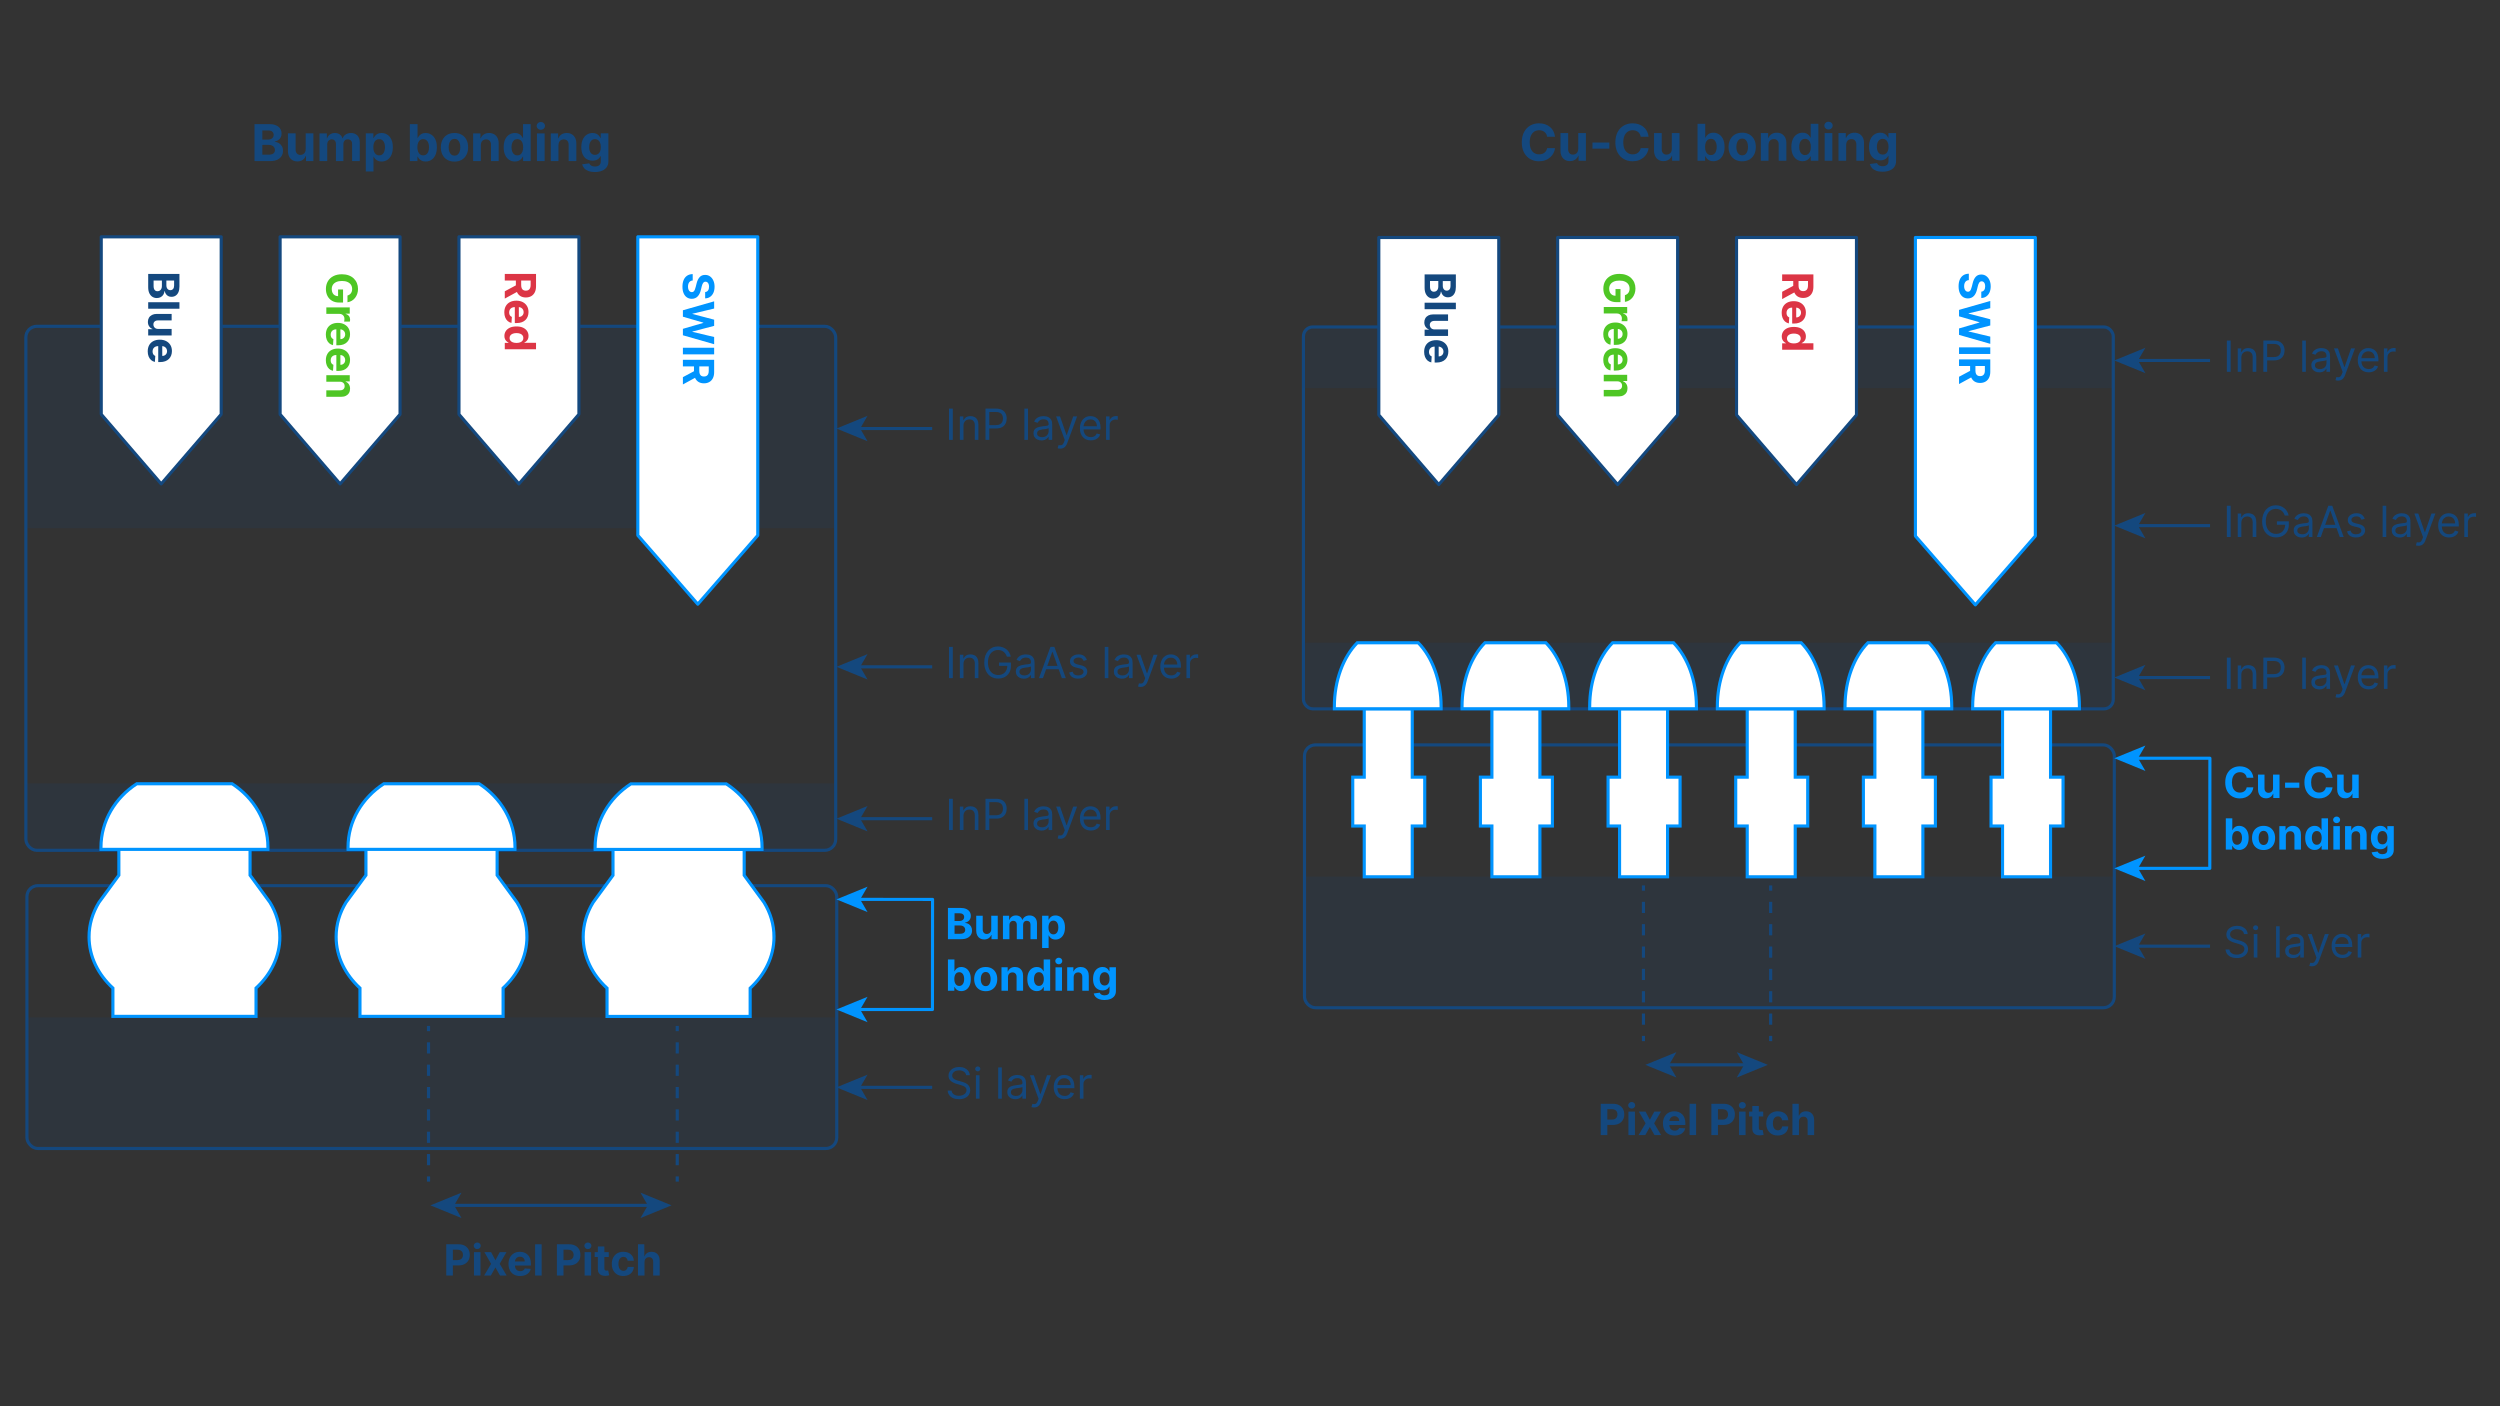 <?xml version="1.0" encoding="UTF-8"?><svg xmlns="http://www.w3.org/2000/svg" viewBox="0 0 3200 1800"><rect x="0" y="0" width="3200" height="1800" fill="#333333" stroke="none"/><defs><style>.f,.g,.h,.i,.j,.k,.l{stroke-width:4px;}.f,.g,.i{stroke:#0094ff;}.f,.g,.j{fill:#fff;}.f,.i,.j,.k{stroke-linejoin:round;}.g,.h,.l{stroke-miterlimit:10;}.m{fill:#4ec624;}.n{opacity:.15;}.n,.o{fill:#14487e;}.h{stroke-dasharray:14.3 14.3;}.h,.i,.k,.l{fill:none;}.h,.j,.k,.l{stroke:#14487e;}.p{fill:#dc3545;}.q{fill:#0094ff;}</style></defs><g id="a"><rect class="l" x="33.11" y="417.66" width="1036.58" height="670.74" rx="14.05" ry="14.05"/><path class="n" d="M44.72,417.66h1012.43c6.92,0,12.54,5.62,12.54,12.54v245.89H33.11v-246.83c0-6.41,5.2-11.61,11.61-11.61Z"/><path class="n" d="M33.1,1002.79h1036.93v75c0,5.7-4.63,10.34-10.34,10.34H47.94c-8.19,0-14.84-6.65-14.84-14.84v-70.5h0Z"/><rect class="l" x="34.46" y="1133.65" width="1036.58" height="336.45" rx="14.02" ry="14.02"/><path class="n" d="M34.43,1302.26h1036.58v154.9c0,7.06-5.73,12.79-12.79,12.79H46.83c-6.84,0-12.4-5.56-12.4-12.4v-155.29h0Z"/><rect class="l" x="1668.4" y="418.51" width="1036.58" height="488.84" rx="11.99" ry="11.99"/><path class="n" d="M1678.21,418.74h1017.5c5.15,0,9.33,4.18,9.33,9.33v68.75h-1037.86v-67.05c0-6.09,4.94-11.03,11.03-11.03Z"/><path class="n" d="M1668.1,822.6h1036.93v74.46c0,5.87-4.77,10.64-10.64,10.64h-1017.3c-4.97,0-9-4.03-9-9v-76.1h0Z"/><rect class="l" x="1669.74" y="953.46" width="1036.58" height="336.45" rx="14.02" ry="14.02"/><path class="n" d="M1669.71,1122.06h1036.58v154.19c0,7.45-6.05,13.5-13.5,13.5h-1010.21c-7.1,0-12.87-5.77-12.87-12.87v-154.82h0Z"/></g><g id="b"><polygon class="j" points="283.13 530.32 283.13 303.12 129.6 303.12 129.6 530.32 206.35 619.4 283.13 530.32"/><polygon class="j" points="512.07 530.32 512.07 303.12 358.54 303.12 358.54 530.32 435.29 619.4 512.07 530.32"/><polygon class="j" points="741.01 530.32 741.01 303.12 587.48 303.12 587.48 530.32 664.23 619.4 741.01 530.32"/><polygon class="f" points="969.95 685.27 969.95 303.12 816.42 303.12 816.42 685.27 893.17 773.36 969.95 685.27"/><path class="g" d="M990.72,1199.26c0-15.85-4.58-30.84-12.72-44.13l-25.44-34.75v-35.62h-167.93v35.62l-25.44,34.75c-8.14,13.29-12.72,28.28-12.72,44.13,0,25.16,11.53,48.14,30.53,65.63v36.15h183.2v-36.15c19-17.49,30.53-40.46,30.53-65.63Z"/><path class="g" d="M975.38,1087.31c.02-.85.07-1.69.07-2.54,0-33.72-18.13-63.49-45.81-81.42h-122.12c-27.68,17.93-45.81,47.7-45.81,81.42,0,.85.05,1.7.07,2.54h213.6Z"/><path class="g" d="M674.48,1199.15c0-15.86-4.58-30.84-12.72-44.13l-25.44-34.75v-35.62h-167.93v35.62l-25.44,34.75c-8.14,13.29-12.72,28.28-12.72,44.13,0,25.16,11.53,48.14,30.53,65.63v36.15h183.2v-36.15c19-17.49,30.53-40.46,30.53-65.63Z"/><path class="g" d="M659.14,1087.19c.02-.85.07-1.69.07-2.54,0-33.72-18.13-63.49-45.81-81.42h-122.12c-27.68,17.93-45.81,47.7-45.81,81.42,0,.85.05,1.7.07,2.54h213.6Z"/><path class="g" d="M358.23,1199.15c0-15.86-4.58-30.84-12.72-44.13l-25.44-34.75v-35.62h-167.93v35.62l-25.44,34.75c-8.14,13.29-12.72,28.28-12.72,44.13,0,25.16,11.53,48.14,30.53,65.63v36.15h183.2v-36.15c19-17.49,30.53-40.46,30.53-65.63Z"/><path class="g" d="M342.9,1087.19c.02-.85.07-1.69.07-2.54,0-33.72-18.13-63.49-45.81-81.42h-122.12c-27.68,17.93-45.81,47.7-45.81,81.42,0,.85.05,1.7.07,2.54h213.6Z"/><polygon class="j" points="1918.41 531.18 1918.41 303.97 1764.88 303.97 1764.88 531.18 1841.63 620.26 1918.41 531.18"/><polygon class="j" points="2147.35 531.18 2147.35 303.97 1993.82 303.97 1993.82 531.18 2070.57 620.26 2147.35 531.18"/><polygon class="j" points="2376.29 531.18 2376.29 303.97 2222.76 303.97 2222.76 531.18 2299.51 620.26 2376.29 531.18"/><polygon class="f" points="2605.23 686.12 2605.23 303.97 2451.71 303.97 2451.71 686.12 2528.45 774.22 2605.23 686.12"/><line class="k" x1="2734.56" y1="461.4" x2="2828.83" y2="461.4"/><polygon class="o" points="2706.32 461.4 2746.11 477.66 2736.67 461.4 2746.11 445.14 2706.32 461.4"/><path class="o" d="M2855.24,435.91v40h-4.84v-40h4.84Z"/><path class="o" d="M2868.91,457.86v18.05h-4.61v-30h4.45v4.69h.39c.7-1.52,1.77-2.75,3.2-3.68s3.28-1.4,5.55-1.4c2.03,0,3.81.41,5.33,1.24s2.71,2.08,3.55,3.75,1.27,3.79,1.27,6.34v19.06h-4.61v-18.75c0-2.36-.61-4.2-1.84-5.52s-2.9-1.98-5.04-1.98c-1.47,0-2.78.32-3.94.96s-2.06,1.57-2.72,2.79-1,2.71-1,4.45Z"/><path class="o" d="M2897.11,475.91v-40h13.52c3.14,0,5.71.56,7.71,1.69s3.48,2.65,4.44,4.56,1.45,4.05,1.45,6.41-.48,4.5-1.44,6.43-2.43,3.46-4.42,4.6-4.54,1.71-7.66,1.71h-9.69v-4.3h9.53c2.15,0,3.87-.37,5.18-1.11s2.25-1.75,2.84-3.02.89-2.71.89-4.31-.3-3.03-.89-4.3-1.55-2.26-2.86-2.98-3.06-1.08-5.23-1.08h-8.52v35.7h-4.84Z"/><path class="o" d="M2951.48,435.91v40h-4.61v-40h4.61Z"/><path class="o" d="M2968.75,476.61c-1.9,0-3.63-.36-5.18-1.08s-2.78-1.77-3.69-3.14-1.37-3.04-1.37-4.99c0-1.72.34-3.12,1.02-4.19s1.58-1.92,2.71-2.53,2.39-1.07,3.76-1.38,2.76-.55,4.15-.73c1.82-.23,3.3-.41,4.44-.54s1.97-.33,2.5-.63.79-.82.79-1.56v-.16c0-1.93-.52-3.42-1.57-4.49s-2.63-1.6-4.76-1.6-3.93.48-5.18,1.45-2.13,1.99-2.64,3.09l-4.38-1.56c.78-1.82,1.83-3.25,3.13-4.27s2.74-1.74,4.3-2.15,3.09-.62,4.6-.62c.96,0,2.07.11,3.33.34s2.47.69,3.65,1.4,2.16,1.76,2.94,3.18,1.17,3.32,1.17,5.7v19.77h-4.61v-4.06h-.23c-.31.65-.83,1.35-1.56,2.09s-1.7,1.37-2.91,1.89-2.69.78-4.43.78ZM2969.45,472.47c1.82,0,3.36-.36,4.62-1.07s2.21-1.64,2.85-2.77.97-2.32.97-3.57v-4.22c-.2.23-.62.45-1.28.63s-1.41.35-2.27.49-1.68.25-2.48.35-1.45.18-1.94.24c-1.2.16-2.31.41-3.35.75s-1.87.86-2.5,1.54-.95,1.61-.95,2.78c0,1.6.6,2.81,1.79,3.62s2.71,1.22,4.54,1.22Z"/><path class="o" d="M2992.81,487.16c-.78,0-1.48-.06-2.09-.19s-1.04-.24-1.27-.36l1.17-4.06c1.12.29,2.11.39,2.97.31s1.62-.46,2.29-1.14,1.29-1.79,1.85-3.31l.86-2.34-11.09-30.16h5l8.28,23.91h.31l8.28-23.91h5l-12.73,34.38c-.57,1.55-1.28,2.83-2.13,3.86s-1.83,1.78-2.94,2.28-2.37.74-3.76.74Z"/><path class="o" d="M3031.95,476.54c-2.89,0-5.38-.64-7.47-1.92s-3.7-3.08-4.82-5.39-1.69-5-1.69-8.08.56-5.78,1.69-8.13,2.7-4.19,4.73-5.51,4.39-1.98,7.1-1.98c1.56,0,3.11.26,4.63.78s2.91,1.36,4.16,2.53,2.25,2.71,2.99,4.62,1.11,4.27,1.11,7.07v1.95h-23.12v-3.98h18.44c0-1.69-.33-3.2-1.01-4.53s-1.62-2.38-2.85-3.14-2.68-1.15-4.35-1.15c-1.84,0-3.42.45-4.76,1.36s-2.36,2.08-3.08,3.53-1.07,3-1.07,4.65v2.66c0,2.27.39,4.18,1.18,5.75s1.88,2.76,3.29,3.57,3.04,1.22,4.9,1.22c1.21,0,2.31-.17,3.29-.52s1.83-.87,2.55-1.56,1.27-1.57,1.66-2.61l4.45,1.25c-.47,1.51-1.26,2.83-2.36,3.97s-2.47,2.02-4.1,2.66-3.46.95-5.49.95Z"/><path class="o" d="M3051.41,475.91v-30h4.45v4.53h.31c.55-1.48,1.54-2.69,2.97-3.61s3.05-1.39,4.84-1.39c.34,0,.76,0,1.27.02s.89.03,1.15.06v4.69c-.16-.04-.51-.1-1.06-.19s-1.14-.13-1.75-.13c-1.46,0-2.76.3-3.9.91s-2.04,1.44-2.7,2.5-.99,2.27-.99,3.62v18.98h-4.61Z"/><line class="k" x1="2734.56" y1="672.83" x2="2828.83" y2="672.83"/><polygon class="o" points="2706.32 672.83 2746.11 689.09 2736.67 672.83 2746.11 656.57 2706.32 672.83"/><path class="o" d="M2855.24,647.34v40h-4.84v-40h4.84Z"/><path class="o" d="M2868.91,669.29v18.05h-4.61v-30h4.45v4.69h.39c.7-1.52,1.77-2.75,3.2-3.68s3.28-1.4,5.55-1.4c2.03,0,3.81.41,5.33,1.24s2.71,2.08,3.55,3.75,1.27,3.79,1.27,6.34v19.06h-4.61v-18.75c0-2.36-.61-4.2-1.84-5.52s-2.9-1.98-5.04-1.98c-1.47,0-2.78.32-3.94.96s-2.06,1.57-2.72,2.79-1,2.71-1,4.45Z"/><path class="o" d="M2924.46,659.84c-.43-1.32-.99-2.5-1.69-3.54s-1.52-1.94-2.48-2.69-2.04-1.31-3.25-1.7-2.54-.59-3.98-.59c-2.37,0-4.52.61-6.46,1.84s-3.48,3.03-4.63,5.41-1.72,5.31-1.72,8.77.58,6.39,1.74,8.77,2.73,4.19,4.71,5.41,4.21,1.84,6.68,1.84c2.29,0,4.31-.49,6.06-1.47s3.12-2.38,4.1-4.18,1.47-3.93,1.47-6.38l1.48.31h-12.03v-4.3h15.23v4.3c0,3.29-.7,6.16-2.1,8.59s-3.33,4.32-5.78,5.65-5.27,2-8.45,2c-3.54,0-6.65-.83-9.33-2.5s-4.76-4.04-6.25-7.11-2.24-6.72-2.24-10.94c0-3.16.43-6.01,1.28-8.54s2.06-4.69,3.62-6.47,3.41-3.15,5.55-4.1,4.49-1.43,7.05-1.43c2.11,0,4.08.32,5.91.95s3.46,1.52,4.9,2.68,2.64,2.53,3.6,4.12,1.63,3.36,1.99,5.3h-5Z"/><path class="o" d="M2946.17,688.04c-1.9,0-3.63-.36-5.18-1.08s-2.78-1.77-3.69-3.14-1.37-3.04-1.37-4.99c0-1.72.34-3.12,1.02-4.19s1.58-1.92,2.71-2.53,2.39-1.07,3.76-1.38,2.76-.55,4.15-.73c1.82-.23,3.3-.41,4.44-.54s1.97-.33,2.5-.63.79-.82.79-1.56v-.16c0-1.93-.52-3.42-1.57-4.49s-2.63-1.6-4.76-1.6-3.93.48-5.18,1.45-2.13,1.99-2.64,3.09l-4.38-1.56c.78-1.82,1.83-3.25,3.13-4.27s2.74-1.74,4.3-2.15,3.09-.62,4.6-.62c.96,0,2.07.11,3.33.34s2.47.69,3.65,1.4,2.16,1.76,2.94,3.18,1.17,3.32,1.17,5.7v19.77h-4.61v-4.06h-.23c-.31.65-.83,1.35-1.56,2.09s-1.7,1.37-2.91,1.89-2.69.78-4.43.78ZM2946.88,683.9c1.82,0,3.36-.36,4.62-1.07s2.21-1.64,2.85-2.77.97-2.32.97-3.57v-4.22c-.2.23-.62.45-1.28.63s-1.41.35-2.27.49-1.68.25-2.48.35-1.45.18-1.94.24c-1.2.16-2.31.41-3.35.75s-1.87.86-2.5,1.54-.95,1.61-.95,2.78c0,1.6.6,2.81,1.79,3.62s2.71,1.22,4.54,1.22Z"/><path class="o" d="M2970.63,687.34h-5.08l14.69-40h5l14.69,40h-5.08l-11.95-33.67h-.31l-11.95,33.67ZM2972.5,671.71h20.47v4.3h-20.47v-4.3Z"/><path class="o" d="M3026.8,664.06l-4.14,1.17c-.26-.69-.64-1.36-1.14-2.02s-1.18-1.2-2.04-1.63-1.96-.64-3.3-.64c-1.84,0-3.36.42-4.58,1.26s-1.83,1.9-1.83,3.19c0,1.15.42,2.05,1.25,2.71s2.14,1.22,3.91,1.66l4.45,1.09c2.68.65,4.68,1.64,6,2.98s1.97,3.05,1.97,5.15c0,1.72-.49,3.25-1.47,4.61s-2.35,2.42-4.11,3.2-3.8,1.17-6.13,1.17c-3.06,0-5.59-.66-7.6-1.99s-3.27-3.27-3.81-5.82l4.38-1.09c.42,1.61,1.21,2.83,2.37,3.63s2.69,1.21,4.58,1.21c2.15,0,3.86-.46,5.13-1.38s1.9-2.02,1.9-3.31c0-1.04-.36-1.92-1.09-2.63s-1.85-1.24-3.36-1.59l-5-1.17c-2.75-.65-4.76-1.66-6.04-3.04s-1.92-3.1-1.92-5.17c0-1.69.48-3.19,1.44-4.49s2.27-2.32,3.93-3.07,3.54-1.11,5.65-1.11c2.97,0,5.3.65,7,1.95s2.91,3.02,3.62,5.16Z"/><path class="o" d="M3054.38,647.34v40h-4.61v-40h4.61Z"/><path class="o" d="M3071.64,688.04c-1.9,0-3.63-.36-5.18-1.08s-2.78-1.77-3.69-3.14-1.37-3.04-1.37-4.99c0-1.72.34-3.12,1.02-4.19s1.58-1.92,2.71-2.53,2.39-1.07,3.76-1.38,2.76-.55,4.15-.73c1.82-.23,3.3-.41,4.44-.54s1.97-.33,2.5-.63.79-.82.79-1.56v-.16c0-1.93-.52-3.42-1.57-4.49s-2.63-1.6-4.76-1.6-3.93.48-5.18,1.45-2.13,1.99-2.64,3.09l-4.38-1.56c.78-1.82,1.83-3.25,3.13-4.27s2.74-1.74,4.3-2.15,3.09-.62,4.6-.62c.96,0,2.07.11,3.33.34s2.47.69,3.65,1.4,2.16,1.76,2.94,3.18,1.17,3.32,1.17,5.7v19.77h-4.61v-4.06h-.23c-.31.65-.83,1.35-1.56,2.09s-1.7,1.37-2.91,1.89-2.69.78-4.43.78ZM3072.35,683.9c1.82,0,3.36-.36,4.62-1.07s2.21-1.64,2.85-2.77.97-2.32.97-3.57v-4.22c-.2.23-.62.45-1.28.63s-1.41.35-2.27.49-1.68.25-2.48.35-1.45.18-1.94.24c-1.2.16-2.31.41-3.35.75s-1.87.86-2.5,1.54-.95,1.61-.95,2.78c0,1.6.6,2.81,1.79,3.62s2.71,1.22,4.54,1.22Z"/><path class="o" d="M3095.71,698.59c-.78,0-1.48-.06-2.09-.19s-1.04-.24-1.27-.36l1.17-4.06c1.12.29,2.11.39,2.97.31s1.62-.46,2.29-1.14,1.29-1.79,1.85-3.31l.86-2.34-11.09-30.16h5l8.28,23.91h.31l8.28-23.91h5l-12.73,34.38c-.57,1.55-1.28,2.83-2.13,3.86s-1.83,1.78-2.94,2.28-2.37.74-3.76.74Z"/><path class="o" d="M3134.84,687.96c-2.89,0-5.38-.64-7.47-1.92s-3.7-3.08-4.82-5.39-1.69-5-1.69-8.08.56-5.78,1.69-8.13,2.7-4.19,4.73-5.51,4.39-1.98,7.1-1.98c1.56,0,3.11.26,4.63.78s2.91,1.36,4.16,2.53,2.25,2.71,2.99,4.62,1.11,4.27,1.11,7.07v1.95h-23.12v-3.98h18.44c0-1.69-.33-3.2-1.01-4.53s-1.62-2.38-2.85-3.14-2.68-1.15-4.35-1.15c-1.84,0-3.42.45-4.76,1.36s-2.36,2.08-3.08,3.53-1.07,3-1.07,4.65v2.66c0,2.27.39,4.18,1.18,5.75s1.88,2.76,3.29,3.57,3.04,1.22,4.9,1.22c1.21,0,2.31-.17,3.29-.52s1.83-.87,2.55-1.56,1.27-1.57,1.66-2.61l4.45,1.25c-.47,1.51-1.26,2.83-2.36,3.97s-2.47,2.02-4.1,2.66-3.46.95-5.49.95Z"/><path class="o" d="M3154.3,687.34v-30h4.45v4.53h.31c.55-1.48,1.54-2.69,2.97-3.61s3.05-1.39,4.84-1.39c.34,0,.76,0,1.27.02s.89.03,1.15.06v4.69c-.16-.04-.51-.1-1.06-.19s-1.14-.13-1.75-.13c-1.46,0-2.76.3-3.9.91s-2.04,1.44-2.7,2.5-.99,2.27-.99,3.62v18.98h-4.61Z"/><line class="k" x1="2734.56" y1="867.25" x2="2828.83" y2="867.25"/><polygon class="o" points="2706.32 867.25 2746.11 883.51 2736.67 867.25 2746.11 850.99 2706.32 867.25"/><path class="o" d="M2855.24,841.76v40h-4.84v-40h4.84Z"/><path class="o" d="M2868.91,863.71v18.05h-4.61v-30h4.45v4.69h.39c.7-1.52,1.77-2.75,3.2-3.68s3.28-1.4,5.55-1.4c2.03,0,3.81.41,5.33,1.24s2.71,2.08,3.55,3.75,1.27,3.79,1.27,6.34v19.06h-4.61v-18.75c0-2.36-.61-4.2-1.84-5.52s-2.9-1.98-5.04-1.98c-1.47,0-2.78.32-3.94.96s-2.06,1.57-2.72,2.79-1,2.71-1,4.45Z"/><path class="o" d="M2897.11,881.76v-40h13.52c3.14,0,5.71.56,7.71,1.69s3.48,2.65,4.44,4.56,1.45,4.05,1.45,6.41-.48,4.5-1.44,6.43-2.43,3.46-4.42,4.6-4.54,1.71-7.66,1.71h-9.69v-4.3h9.53c2.15,0,3.87-.37,5.18-1.11s2.25-1.75,2.84-3.02.89-2.71.89-4.31-.3-3.03-.89-4.3-1.55-2.26-2.86-2.98-3.06-1.08-5.23-1.08h-8.52v35.7h-4.84Z"/><path class="o" d="M2951.48,841.76v40h-4.61v-40h4.61Z"/><path class="o" d="M2968.75,882.46c-1.9,0-3.63-.36-5.18-1.08s-2.78-1.77-3.69-3.14-1.37-3.04-1.37-4.99c0-1.72.34-3.12,1.02-4.19s1.58-1.92,2.71-2.53,2.39-1.07,3.76-1.38,2.76-.55,4.15-.73c1.82-.23,3.3-.41,4.44-.54s1.97-.33,2.5-.63.79-.82.79-1.56v-.16c0-1.93-.52-3.42-1.57-4.49s-2.63-1.6-4.76-1.6-3.93.48-5.18,1.45-2.13,1.99-2.64,3.09l-4.38-1.56c.78-1.82,1.83-3.25,3.13-4.27s2.74-1.74,4.3-2.15,3.09-.62,4.6-.62c.96,0,2.07.11,3.33.34s2.47.69,3.65,1.4,2.16,1.76,2.94,3.18,1.17,3.32,1.17,5.7v19.77h-4.61v-4.06h-.23c-.31.65-.83,1.35-1.56,2.09s-1.7,1.37-2.91,1.89-2.69.78-4.43.78ZM2969.45,878.32c1.82,0,3.36-.36,4.62-1.07s2.21-1.64,2.85-2.77.97-2.32.97-3.57v-4.22c-.2.23-.62.45-1.28.63s-1.41.35-2.27.49-1.68.25-2.48.35-1.45.18-1.94.24c-1.2.16-2.31.41-3.35.75s-1.87.86-2.5,1.54-.95,1.61-.95,2.78c0,1.6.6,2.81,1.79,3.62s2.71,1.22,4.54,1.22Z"/><path class="o" d="M2992.81,893.01c-.78,0-1.48-.06-2.09-.19s-1.04-.24-1.27-.36l1.17-4.06c1.12.29,2.11.39,2.97.31s1.62-.46,2.29-1.14,1.29-1.79,1.85-3.31l.86-2.34-11.09-30.16h5l8.28,23.91h.31l8.28-23.91h5l-12.73,34.38c-.57,1.55-1.28,2.83-2.13,3.86s-1.83,1.78-2.94,2.28-2.37.74-3.76.74Z"/><path class="o" d="M3031.95,882.38c-2.89,0-5.38-.64-7.47-1.92s-3.7-3.08-4.82-5.39-1.69-5-1.69-8.08.56-5.78,1.69-8.13,2.7-4.19,4.73-5.51,4.39-1.98,7.1-1.98c1.56,0,3.11.26,4.63.78s2.91,1.36,4.16,2.53,2.25,2.71,2.99,4.62,1.11,4.27,1.11,7.07v1.95h-23.12v-3.98h18.44c0-1.69-.33-3.2-1.01-4.53s-1.62-2.38-2.85-3.14-2.68-1.15-4.35-1.15c-1.84,0-3.42.45-4.76,1.36s-2.36,2.08-3.08,3.53-1.07,3-1.07,4.65v2.66c0,2.27.39,4.18,1.18,5.75s1.88,2.76,3.29,3.57,3.04,1.22,4.9,1.22c1.21,0,2.31-.17,3.29-.52s1.83-.87,2.55-1.56,1.27-1.57,1.66-2.61l4.45,1.25c-.47,1.51-1.26,2.83-2.36,3.97s-2.47,2.02-4.1,2.66-3.46.95-5.49.95Z"/><path class="o" d="M3051.41,881.76v-30h4.45v4.53h.31c.55-1.48,1.54-2.69,2.97-3.61s3.05-1.39,4.84-1.39c.34,0,.76,0,1.27.02s.89.03,1.15.06v4.69c-.16-.04-.51-.1-1.06-.19s-1.14-.13-1.75-.13c-1.46,0-2.76.3-3.9.91s-2.04,1.44-2.7,2.5-.99,2.27-.99,3.62v18.98h-4.61Z"/><path class="q" d="M2884.32,995.47h-8.55c-.16-1.11-.48-2.09-.96-2.96s-1.1-1.6-1.86-2.22-1.62-1.08-2.61-1.41-2.05-.49-3.19-.49c-2.07,0-3.87.51-5.41,1.53s-2.73,2.51-3.57,4.45-1.27,4.31-1.27,7.08.43,5.25,1.28,7.19,2.05,3.41,3.58,4.39,3.31,1.48,5.33,1.48c1.13,0,2.18-.15,3.15-.45s1.83-.74,2.59-1.32,1.38-1.29,1.88-2.12.85-1.78,1.04-2.85l8.55.04c-.22,1.84-.77,3.6-1.65,5.3s-2.06,3.22-3.54,4.55-3.24,2.39-5.27,3.16-4.34,1.16-6.9,1.16c-3.57,0-6.75-.81-9.56-2.42s-5.02-3.95-6.64-7.01-2.43-6.76-2.43-11.11.82-8.07,2.46-11.13,3.87-5.39,6.68-7,5.98-2.41,9.49-2.41c2.32,0,4.47.33,6.46.98s3.75,1.6,5.28,2.84,2.79,2.76,3.76,4.56,1.59,3.85,1.87,6.17Z"/><path class="q" d="M2909.47,1008.7v-17.23h8.32v30h-7.99v-5.45h-.31c-.68,1.76-1.8,3.17-3.37,4.24s-3.48,1.6-5.73,1.6c-2,0-3.77-.46-5.29-1.37s-2.71-2.21-3.56-3.89-1.29-3.69-1.3-6.04v-19.1h8.32v17.62c.01,1.77.49,3.17,1.43,4.2s2.19,1.54,3.77,1.54c1,0,1.94-.23,2.81-.69s1.58-1.15,2.12-2.06.8-2.04.79-3.38Z"/><path class="q" d="M2943.13,1001.74v6.6h-18.24v-6.6h18.24Z"/><path class="q" d="M2985.67,995.47h-8.55c-.16-1.11-.48-2.09-.96-2.96s-1.1-1.6-1.86-2.22-1.62-1.08-2.61-1.41-2.05-.49-3.19-.49c-2.07,0-3.87.51-5.41,1.53s-2.73,2.51-3.57,4.45-1.27,4.31-1.27,7.08.43,5.25,1.28,7.19,2.05,3.41,3.58,4.39,3.31,1.48,5.33,1.48c1.13,0,2.18-.15,3.15-.45s1.83-.74,2.59-1.32,1.38-1.29,1.88-2.12.85-1.78,1.04-2.85l8.55.04c-.22,1.84-.77,3.6-1.65,5.3s-2.06,3.22-3.54,4.55-3.24,2.39-5.27,3.16-4.34,1.16-6.9,1.16c-3.57,0-6.75-.81-9.56-2.42s-5.02-3.95-6.64-7.01-2.43-6.76-2.43-11.11.82-8.07,2.46-11.13,3.87-5.39,6.68-7,5.98-2.41,9.49-2.41c2.32,0,4.47.33,6.46.98s3.75,1.6,5.28,2.84,2.79,2.76,3.76,4.56,1.59,3.85,1.87,6.17Z"/><path class="q" d="M3010.82,1008.7v-17.23h8.32v30h-7.99v-5.45h-.31c-.68,1.76-1.8,3.17-3.37,4.24s-3.48,1.6-5.73,1.6c-2,0-3.77-.46-5.29-1.37s-2.71-2.21-3.56-3.89-1.29-3.69-1.3-6.04v-19.1h8.32v17.62c.01,1.77.49,3.17,1.43,4.2s2.19,1.54,3.77,1.54c1,0,1.94-.23,2.81-.69s1.58-1.15,2.12-2.06.8-2.04.79-3.38Z"/><path class="q" d="M2849.03,1087.47v-40h8.32v15.04h.25c.36-.81.9-1.63,1.59-2.47s1.61-1.54,2.73-2.11,2.53-.85,4.21-.85c2.19,0,4.21.57,6.05,1.71s3.33,2.85,4.43,5.14,1.66,5.15,1.66,8.58-.54,6.17-1.61,8.47-2.53,4.04-4.38,5.21-3.9,1.77-6.18,1.77c-1.61,0-2.99-.27-4.11-.8s-2.05-1.21-2.76-2.02-1.26-1.64-1.64-2.47h-.37v4.8h-8.2ZM2857.17,1072.47c0,1.78.25,3.34.74,4.67s1.21,2.36,2.15,3.1,2.08,1.1,3.42,1.1,2.5-.37,3.44-1.12,1.65-1.79,2.14-3.12.73-2.87.73-4.62-.24-3.25-.72-4.57-1.19-2.34-2.13-3.09-2.09-1.11-3.46-1.11-2.5.36-3.43,1.07-1.64,1.73-2.14,3.05-.74,2.86-.74,4.65Z"/><path class="q" d="M2897.36,1088.05c-3.03,0-5.65-.65-7.86-1.94s-3.91-3.11-5.11-5.43-1.8-5.02-1.8-8.1.6-5.81,1.8-8.13,2.9-4.13,5.11-5.43,4.83-1.94,7.86-1.94,5.65.65,7.86,1.94,3.91,3.11,5.11,5.43,1.8,5.04,1.8,8.13-.6,5.77-1.8,8.1-2.9,4.13-5.11,5.43-4.83,1.94-7.86,1.94ZM2897.4,1081.61c1.38,0,2.53-.39,3.46-1.18s1.62-1.87,2.1-3.23.71-2.92.71-4.67-.24-3.3-.71-4.67-1.17-2.45-2.1-3.24-2.08-1.19-3.46-1.19-2.56.4-3.51,1.19-1.65,1.88-2.13,3.24-.71,2.92-.71,4.67.24,3.3.71,4.67,1.18,2.44,2.13,3.23,2.11,1.18,3.51,1.18Z"/><path class="q" d="M2925.88,1070.12v17.34h-8.32v-30h7.93v5.29h.35c.66-1.75,1.78-3.13,3.34-4.15s3.46-1.53,5.68-1.53c2.08,0,3.9.46,5.45,1.37s2.75,2.21,3.61,3.9,1.29,3.69,1.29,6.03v19.1h-8.32v-17.62c.01-1.84-.46-3.27-1.41-4.31s-2.26-1.55-3.93-1.55c-1.12,0-2.11.24-2.96.72s-1.52,1.18-1.99,2.1-.72,2.02-.73,3.31Z"/><path class="q" d="M2962.81,1087.96c-2.28,0-4.34-.59-6.18-1.77s-3.3-2.92-4.38-5.21-1.61-5.12-1.61-8.47.55-6.3,1.66-8.58,2.58-4,4.42-5.14,3.86-1.71,6.06-1.71c1.68,0,3.08.28,4.21.85s2.04,1.27,2.73,2.11,1.23,1.66,1.59,2.47h.25v-15.04h8.3v40h-8.2v-4.8h-.35c-.39.83-.94,1.66-1.65,2.47s-1.63,1.49-2.75,2.02-2.5.8-4.11.8ZM2965.45,1081.34c1.34,0,2.48-.37,3.41-1.1s1.65-1.77,2.15-3.1.75-2.88.75-4.67-.25-3.33-.74-4.65-1.21-2.33-2.15-3.05-2.08-1.07-3.42-1.07-2.52.37-3.46,1.11-1.65,1.77-2.13,3.09-.72,2.84-.72,4.57.24,3.28.73,4.62,1.2,2.38,2.13,3.12,2.08,1.12,3.45,1.12Z"/><path class="q" d="M2990.88,1053.6c-1.24,0-2.29-.41-3.17-1.23s-1.32-1.81-1.32-2.97.44-2.15,1.33-2.98,1.94-1.24,3.16-1.24,2.29.41,3.17,1.23,1.32,1.81,1.32,2.97-.44,2.15-1.32,2.98-1.94,1.24-3.17,1.24ZM2986.7,1087.47v-30h8.32v30h-8.32Z"/><path class="q" d="M3009.98,1070.12v17.34h-8.32v-30h7.93v5.29h.35c.66-1.75,1.78-3.13,3.34-4.15s3.46-1.53,5.68-1.53c2.08,0,3.9.46,5.45,1.37s2.75,2.21,3.61,3.9,1.29,3.69,1.29,6.03v19.1h-8.32v-17.62c.01-1.84-.46-3.27-1.41-4.31s-2.26-1.55-3.93-1.55c-1.12,0-2.11.24-2.96.72s-1.52,1.18-1.99,2.1-.72,2.02-.73,3.31Z"/><path class="q" d="M3049.37,1099.34c-2.7,0-5-.37-6.92-1.1s-3.45-1.74-4.58-3-1.87-2.68-2.21-4.26l7.7-1.04c.23.6.61,1.16,1.11,1.68s1.18.94,2.02,1.26,1.87.48,3.08.48c1.81,0,3.3-.44,4.48-1.32s1.77-2.35,1.77-4.4v-5.49h-.35c-.36.83-.91,1.62-1.64,2.36s-1.67,1.35-2.81,1.82-2.51.7-4.1.7c-2.25,0-4.3-.52-6.14-1.57s-3.31-2.66-4.39-4.82-1.63-4.91-1.63-8.23.55-6.24,1.66-8.52,2.58-3.98,4.42-5.12,3.86-1.7,6.06-1.7c1.68,0,3.09.28,4.22.85s2.05,1.27,2.74,2.11,1.23,1.66,1.61,2.47h.31v-5.04h8.26v30.29c0,2.55-.62,4.69-1.88,6.41s-2.98,3.01-5.19,3.88-4.74,1.3-7.61,1.3ZM3049.55,1080.79c1.34,0,2.48-.33,3.41-1.01s1.65-1.63,2.15-2.89.75-2.76.75-4.52-.25-3.28-.74-4.58-1.21-2.3-2.15-3.02-2.08-1.07-3.42-1.07-2.52.37-3.46,1.1-1.65,1.75-2.13,3.06-.72,2.81-.72,4.51.24,3.23.73,4.48,1.2,2.23,2.13,2.91,2.08,1.03,3.45,1.03Z"/><line class="k" x1="2734.56" y1="1211.12" x2="2828.83" y2="1211.12"/><polygon class="o" points="2706.32 1211.12 2746.11 1227.39 2736.67 1211.12 2746.11 1194.87 2706.32 1211.12"/><path class="o" d="M2872.27,1195.63c-.23-1.98-1.18-3.52-2.85-4.61s-3.71-1.64-6.13-1.64c-1.77,0-3.32.29-4.64.86s-2.35,1.36-3.09,2.36-1.1,2.14-1.1,3.42c0,1.07.26,1.98.77,2.74s1.17,1.39,1.98,1.89,1.65.91,2.54,1.23,1.7.58,2.44.77l4.06,1.09c1.04.27,2.2.65,3.49,1.13s2.51,1.14,3.69,1.96,2.15,1.88,2.92,3.17,1.15,2.87,1.15,4.75c0,2.16-.56,4.11-1.69,5.86s-2.77,3.13-4.92,4.16-4.77,1.54-7.84,1.54c-2.86,0-5.34-.46-7.43-1.39s-3.73-2.21-4.92-3.87-1.87-3.57-2.02-5.76h5c.13,1.51.64,2.76,1.53,3.74s2.02,1.71,3.4,2.19,2.85.71,4.44.71c1.85,0,3.51-.3,4.98-.91s2.64-1.45,3.5-2.54,1.29-2.36,1.29-3.82c0-1.33-.37-2.41-1.11-3.24s-1.72-1.51-2.93-2.03-2.52-.98-3.93-1.37l-4.92-1.41c-3.12-.9-5.6-2.18-7.42-3.85s-2.73-3.85-2.73-6.54c0-2.24.61-4.2,1.83-5.87s2.86-2.98,4.92-3.91,4.37-1.4,6.92-1.4,4.87.46,6.88,1.38,3.6,2.17,4.78,3.76,1.8,3.39,1.87,5.41h-4.69Z"/><path class="o" d="M2887.19,1190.63c-.9,0-1.67-.31-2.31-.92s-.97-1.35-.97-2.21.32-1.59.97-2.21,1.42-.92,2.31-.92,1.67.31,2.31.92.97,1.35.97,2.21-.32,1.59-.97,2.21-1.42.92-2.31.92ZM2884.84,1225.63v-30h4.61v30h-4.61Z"/><path class="o" d="M2917.97,1185.63v40h-4.61v-40h4.61Z"/><path class="o" d="M2935.24,1226.34c-1.9,0-3.63-.36-5.18-1.08s-2.78-1.77-3.69-3.14-1.37-3.04-1.37-4.99c0-1.72.34-3.12,1.02-4.19s1.58-1.92,2.71-2.53,2.39-1.07,3.76-1.38,2.76-.55,4.15-.73c1.82-.23,3.3-.41,4.44-.54s1.97-.33,2.5-.63.79-.82.79-1.56v-.16c0-1.93-.52-3.42-1.57-4.49s-2.63-1.6-4.76-1.6-3.93.48-5.18,1.45-2.13,1.99-2.64,3.09l-4.38-1.56c.78-1.82,1.83-3.25,3.13-4.27s2.74-1.74,4.3-2.15,3.09-.62,4.6-.62c.96,0,2.07.11,3.33.34s2.47.69,3.65,1.4,2.16,1.76,2.94,3.18,1.17,3.32,1.17,5.7v19.77h-4.61v-4.06h-.23c-.31.65-.83,1.35-1.56,2.09s-1.7,1.37-2.91,1.89-2.69.78-4.43.78ZM2935.94,1222.2c1.82,0,3.36-.36,4.62-1.07s2.21-1.64,2.85-2.77.97-2.32.97-3.57v-4.22c-.2.23-.62.45-1.28.63s-1.41.35-2.27.49-1.68.25-2.48.35-1.45.18-1.94.24c-1.2.16-2.31.41-3.35.75s-1.87.86-2.5,1.54-.95,1.61-.95,2.78c0,1.6.6,2.81,1.79,3.62s2.71,1.22,4.54,1.22Z"/><path class="o" d="M2959.3,1236.88c-.78,0-1.48-.06-2.09-.19s-1.04-.24-1.27-.36l1.17-4.06c1.12.29,2.11.39,2.97.31s1.62-.46,2.29-1.14,1.29-1.79,1.85-3.31l.86-2.34-11.09-30.16h5l8.28,23.91h.31l8.28-23.91h5l-12.73,34.38c-.57,1.55-1.28,2.83-2.13,3.86s-1.83,1.78-2.94,2.28-2.37.74-3.76.74Z"/><path class="o" d="M2998.44,1226.26c-2.89,0-5.38-.64-7.47-1.92s-3.7-3.08-4.82-5.39-1.69-5-1.69-8.08.56-5.78,1.69-8.13,2.7-4.19,4.73-5.51,4.39-1.98,7.1-1.98c1.56,0,3.11.26,4.63.78s2.91,1.36,4.16,2.53,2.25,2.71,2.99,4.62,1.11,4.27,1.11,7.07v1.95h-23.12v-3.98h18.44c0-1.69-.33-3.2-1.01-4.53s-1.62-2.38-2.85-3.14-2.68-1.15-4.35-1.15c-1.84,0-3.42.45-4.76,1.36s-2.36,2.08-3.08,3.53-1.07,3-1.07,4.65v2.66c0,2.27.39,4.18,1.18,5.75s1.88,2.76,3.29,3.57,3.04,1.22,4.9,1.22c1.21,0,2.31-.17,3.29-.52s1.83-.87,2.55-1.56,1.27-1.57,1.66-2.61l4.45,1.25c-.47,1.51-1.26,2.83-2.36,3.97s-2.47,2.02-4.1,2.66-3.46.95-5.49.95Z"/><path class="o" d="M3017.89,1225.63v-30h4.45v4.53h.31c.55-1.48,1.54-2.69,2.97-3.61s3.05-1.39,4.84-1.39c.34,0,.76,0,1.27.02s.89.03,1.15.06v4.69c-.16-.04-.51-.1-1.06-.19s-1.14-.13-1.75-.13c-1.46,0-2.76.3-3.9.91s-2.04,1.44-2.7,2.5-.99,2.27-.99,3.62v18.98h-4.61Z"/><line class="k" x1="2134.29" y1="1363.01" x2="2234.56" y2="1363.01"/><polygon class="o" points="2106.05 1363.01 2145.85 1379.27 2136.4 1363.01 2145.85 1346.76 2106.05 1363.01"/><polygon class="o" points="2262.8 1363.01 2223 1379.27 2232.45 1363.01 2223 1346.76 2262.8 1363.01"/><path class="o" d="M2048.93,1452.86v-40h15.78c3.03,0,5.62.58,7.75,1.73,2.14,1.15,3.77,2.75,4.89,4.79,1.13,2.04,1.69,4.38,1.69,7.04s-.57,5-1.72,7.03c-1.15,2.03-2.8,3.61-4.97,4.75s-4.79,1.7-7.86,1.7h-10.06v-6.78h8.69c1.63,0,2.97-.28,4.03-.85,1.06-.57,1.86-1.35,2.38-2.36s.79-2.17.79-3.49-.26-2.49-.79-3.49-1.33-1.77-2.39-2.32c-1.07-.55-2.42-.83-4.06-.83h-5.7v33.09h-8.46Z"/><path class="o" d="M2088.57,1418.99c-1.24,0-2.29-.41-3.17-1.23s-1.32-1.81-1.32-2.97.44-2.15,1.33-2.98c.89-.83,1.94-1.24,3.16-1.24s2.29.41,3.17,1.23,1.32,1.81,1.32,2.97-.44,2.15-1.32,2.98-1.94,1.24-3.17,1.24ZM2084.39,1452.86v-30h8.32v30h-8.32Z"/><path class="o" d="M2106.31,1422.86l5.51,10.49,5.64-10.49h8.54l-8.69,15,8.93,15h-8.5l-5.92-10.37-5.82,10.37h-8.59l8.91-15-8.59-15h8.59Z"/><path class="o" d="M2143.47,1453.44c-3.09,0-5.74-.63-7.96-1.88-2.22-1.26-3.93-3.04-5.13-5.35-1.2-2.31-1.8-5.05-1.8-8.21s.6-5.79,1.8-8.12c1.2-2.33,2.89-4.15,5.07-5.45,2.18-1.3,4.74-1.95,7.69-1.95,1.98,0,3.82.32,5.54.95,1.71.63,3.21,1.58,4.49,2.84,1.28,1.26,2.28,2.85,3,4.76.72,1.91,1.07,4.14,1.07,6.69v2.29h-25.33v-5.16h17.5c0-1.2-.26-2.26-.78-3.18-.52-.92-1.24-1.65-2.16-2.18s-1.98-.79-3.19-.79-2.38.29-3.35.87c-.97.58-1.73,1.35-2.28,2.32s-.83,2.05-.84,3.23v4.9c0,1.48.28,2.77.83,3.85.55,1.08,1.34,1.91,2.35,2.5s2.22.88,3.61.88c.92,0,1.77-.13,2.54-.39.77-.26,1.43-.65,1.97-1.17s.96-1.16,1.25-1.91l7.7.51c-.39,1.85-1.19,3.46-2.39,4.83-1.2,1.37-2.75,2.44-4.65,3.2s-4.08,1.14-6.55,1.14Z"/><path class="o" d="M2170.99,1412.86v40h-8.32v-40h8.32Z"/><path class="o" d="M2190.54,1452.86v-40h15.78c3.03,0,5.62.58,7.75,1.73,2.14,1.15,3.77,2.75,4.89,4.79,1.13,2.04,1.69,4.38,1.69,7.04s-.57,5-1.72,7.03c-1.15,2.03-2.8,3.61-4.97,4.75s-4.79,1.7-7.86,1.7h-10.06v-6.78h8.69c1.63,0,2.97-.28,4.03-.85,1.06-.57,1.86-1.35,2.38-2.36s.79-2.17.79-3.49-.26-2.49-.79-3.49-1.33-1.77-2.39-2.32c-1.07-.55-2.42-.83-4.06-.83h-5.7v33.09h-8.46Z"/><path class="o" d="M2230.19,1418.99c-1.24,0-2.29-.41-3.17-1.23s-1.32-1.81-1.32-2.97.44-2.15,1.33-2.98c.89-.83,1.94-1.24,3.16-1.24s2.29.41,3.17,1.23,1.32,1.81,1.32,2.97-.44,2.15-1.32,2.98-1.94,1.24-3.17,1.24ZM2226.01,1452.86v-30h8.32v30h-8.32Z"/><path class="o" d="M2256.93,1422.86v6.25h-18.07v-6.25h18.07ZM2242.96,1415.67h8.32v27.97c0,.77.12,1.36.35,1.79s.56.72.99.89c.42.17.91.25,1.47.25.39,0,.78-.04,1.17-.11s.69-.13.9-.17l1.31,6.19c-.42.13-1,.28-1.76.46-.76.18-1.67.28-2.75.32-2.01.08-3.76-.19-5.26-.8s-2.67-1.56-3.51-2.85c-.83-1.29-1.24-2.92-1.23-4.88v-29.06Z"/><path class="o" d="M2275.58,1453.44c-3.07,0-5.71-.65-7.92-1.96s-3.9-3.13-5.08-5.46c-1.18-2.33-1.77-5.01-1.77-8.05s.6-5.77,1.79-8.1,2.89-4.14,5.09-5.45c2.2-1.31,4.82-1.96,7.85-1.96,2.62,0,4.91.48,6.88,1.43,1.97.95,3.52,2.29,4.67,4,1.15,1.72,1.78,3.74,1.89,6.05h-7.85c-.22-1.5-.8-2.71-1.75-3.62-.94-.92-2.18-1.38-3.7-1.38-1.29,0-2.41.35-3.37,1.04s-1.7,1.71-2.24,3.04c-.53,1.33-.8,2.94-.8,4.82s.26,3.54.79,4.88,1.27,2.36,2.24,3.07c.96.7,2.09,1.05,3.38,1.05.95,0,1.81-.2,2.57-.59s1.39-.96,1.89-1.71c.5-.75.83-1.65.99-2.71h7.85c-.13,2.29-.75,4.31-1.87,6.04s-2.65,3.1-4.6,4.07-4.26,1.46-6.93,1.46Z"/><path class="o" d="M2302.65,1435.51v17.34h-8.32v-40h8.09v15.29h.35c.68-1.77,1.77-3.16,3.28-4.17,1.51-1.01,3.4-1.51,5.68-1.51,2.08,0,3.9.45,5.46,1.36,1.56.91,2.77,2.2,3.63,3.89.87,1.69,1.29,3.7,1.28,6.04v19.1h-8.32v-17.62c.01-1.85-.45-3.29-1.4-4.32-.94-1.03-2.26-1.54-3.96-1.54-1.13,0-2.13.24-3,.72-.87.48-1.54,1.18-2.03,2.1s-.74,2.02-.75,3.31Z"/><polyline class="i" points="2734.56 1111.49 2828.53 1111.49 2828.67 970.56 2734.56 970.54"/><polygon class="q" points="2706.32 1111.49 2746.11 1127.75 2736.67 1111.49 2746.11 1095.23 2706.32 1111.49"/><polygon class="q" points="2706.32 970.53 2746.12 954.28 2736.67 970.54 2746.11 986.8 2706.32 970.53"/><line class="l" x1="2103.62" y1="1133.36" x2="2103.62" y2="1140.04"/><line class="h" x1="2103.62" y1="1154.34" x2="2103.62" y2="1318.8"/><line class="l" x1="2103.62" y1="1325.95" x2="2103.62" y2="1332.64"/><line class="l" x1="2266.45" y1="1133.36" x2="2266.45" y2="1140.04"/><line class="h" x1="2266.45" y1="1154.34" x2="2266.45" y2="1318.8"/><line class="l" x1="2266.45" y1="1325.95" x2="2266.45" y2="1332.64"/><line class="k" x1="1098.9" y1="548.52" x2="1193.17" y2="548.52"/><polygon class="o" points="1070.65 548.52 1110.45 564.78 1101.01 548.52 1110.45 532.26 1070.65 548.52"/><path class="o" d="M1219.58,523.03v40h-4.84v-40h4.84Z"/><path class="o" d="M1233.25,544.98v18.05h-4.61v-30h4.45v4.69h.39c.7-1.52,1.77-2.75,3.2-3.68,1.43-.93,3.28-1.4,5.55-1.4,2.03,0,3.81.41,5.33,1.24s2.71,2.08,3.55,3.75c.85,1.67,1.27,3.79,1.27,6.34v19.06h-4.61v-18.75c0-2.36-.61-4.2-1.84-5.52-1.22-1.32-2.9-1.98-5.04-1.98-1.47,0-2.78.32-3.94.96s-2.06,1.57-2.72,2.79-1,2.71-1,4.45Z"/><path class="o" d="M1261.45,563.03v-40h13.52c3.14,0,5.71.56,7.71,1.69,2,1.13,3.48,2.65,4.44,4.56.96,1.91,1.45,4.05,1.45,6.41s-.48,4.5-1.44,6.43-2.43,3.46-4.42,4.6-4.54,1.71-7.66,1.71h-9.69v-4.3h9.53c2.15,0,3.87-.37,5.18-1.11,1.3-.74,2.25-1.75,2.84-3.02.59-1.27.89-2.71.89-4.31s-.3-3.03-.89-4.3c-.59-1.26-1.55-2.26-2.86-2.98-1.32-.72-3.06-1.08-5.23-1.08h-8.52v35.7h-4.84Z"/><path class="o" d="M1315.82,523.03v40h-4.61v-40h4.61Z"/><path class="o" d="M1333.09,563.73c-1.9,0-3.63-.36-5.18-1.08-1.55-.72-2.78-1.77-3.69-3.14-.91-1.37-1.37-3.04-1.37-4.99,0-1.72.34-3.12,1.02-4.19.68-1.07,1.58-1.92,2.71-2.53s2.39-1.07,3.76-1.38c1.37-.31,2.76-.55,4.15-.73,1.82-.23,3.3-.41,4.44-.54,1.14-.12,1.97-.33,2.5-.63s.79-.82.79-1.56v-.16c0-1.93-.52-3.42-1.57-4.49-1.05-1.07-2.63-1.6-4.76-1.6s-3.93.48-5.18,1.45-2.13,1.99-2.64,3.09l-4.38-1.56c.78-1.82,1.83-3.25,3.13-4.27s2.74-1.74,4.3-2.15c1.56-.41,3.09-.62,4.6-.62.96,0,2.07.11,3.33.34,1.26.23,2.47.69,3.65,1.4,1.18.7,2.16,1.76,2.94,3.18s1.17,3.32,1.17,5.7v19.77h-4.61v-4.06h-.23c-.31.65-.83,1.35-1.56,2.09-.73.74-1.7,1.37-2.91,1.89s-2.69.78-4.43.78ZM1333.79,559.59c1.82,0,3.36-.36,4.62-1.07,1.26-.72,2.21-1.64,2.85-2.77s.97-2.32.97-3.57v-4.22c-.2.23-.62.45-1.28.63-.66.19-1.41.35-2.27.49-.85.14-1.68.25-2.48.35s-1.45.18-1.94.24c-1.2.16-2.31.41-3.35.75s-1.87.86-2.5,1.54c-.63.68-.95,1.61-.95,2.78,0,1.6.6,2.81,1.79,3.62s2.71,1.22,4.54,1.22Z"/><path class="o" d="M1357.15,574.28c-.78,0-1.48-.06-2.09-.19-.61-.12-1.04-.24-1.27-.36l1.17-4.06c1.12.29,2.11.39,2.97.31s1.62-.46,2.29-1.14c.67-.68,1.29-1.79,1.85-3.31l.86-2.34-11.09-30.16h5l8.28,23.91h.31l8.28-23.91h5l-12.73,34.38c-.57,1.55-1.28,2.83-2.13,3.86-.85,1.02-1.83,1.78-2.94,2.28s-2.37.74-3.76.74Z"/><path class="o" d="M1396.29,563.65c-2.89,0-5.38-.64-7.47-1.92s-3.7-3.08-4.82-5.39c-1.13-2.31-1.69-5-1.69-8.08s.56-5.78,1.69-8.13c1.13-2.35,2.7-4.19,4.73-5.51,2.02-1.32,4.39-1.98,7.1-1.98,1.56,0,3.11.26,4.63.78s2.91,1.36,4.16,2.53,2.25,2.71,2.99,4.62,1.11,4.27,1.11,7.07v1.95h-23.12v-3.98h18.44c0-1.69-.34-3.2-1.01-4.53-.67-1.33-1.62-2.38-2.85-3.14s-2.68-1.15-4.35-1.15c-1.84,0-3.42.45-4.76,1.36-1.33.91-2.36,2.08-3.08,3.53-.72,1.45-1.07,3-1.07,4.65v2.66c0,2.27.39,4.18,1.18,5.75.79,1.57,1.88,2.76,3.29,3.57s3.04,1.22,4.9,1.22c1.21,0,2.31-.17,3.29-.52.98-.34,1.83-.87,2.55-1.56.72-.7,1.27-1.57,1.66-2.61l4.45,1.25c-.47,1.51-1.26,2.83-2.36,3.97-1.11,1.14-2.47,2.02-4.1,2.66-1.63.63-3.46.95-5.49.95Z"/><path class="o" d="M1415.75,563.03v-30h4.45v4.53h.31c.55-1.48,1.54-2.69,2.97-3.61,1.43-.92,3.05-1.39,4.84-1.39.34,0,.76,0,1.27.02s.89.03,1.15.06v4.69c-.16-.04-.51-.1-1.06-.19-.55-.08-1.14-.13-1.75-.13-1.46,0-2.76.3-3.9.91-1.14.61-2.04,1.44-2.7,2.5-.66,1.06-.99,2.27-.99,3.62v18.98h-4.61Z"/><line class="k" x1="1098.9" y1="853.51" x2="1193.17" y2="853.51"/><polygon class="o" points="1070.65 853.51 1110.45 869.77 1101.01 853.51 1110.45 837.25 1070.65 853.51"/><path class="o" d="M1219.58,828.02v40h-4.84v-40h4.84Z"/><path class="o" d="M1233.25,849.97v18.05h-4.61v-30h4.45v4.69h.39c.7-1.52,1.77-2.75,3.2-3.68,1.43-.93,3.28-1.4,5.55-1.4,2.03,0,3.81.41,5.33,1.24s2.71,2.08,3.55,3.75c.85,1.67,1.27,3.79,1.27,6.34v19.06h-4.61v-18.75c0-2.36-.61-4.2-1.84-5.52-1.22-1.32-2.9-1.98-5.04-1.98-1.47,0-2.78.32-3.94.96s-2.06,1.57-2.72,2.79-1,2.71-1,4.45Z"/><path class="o" d="M1288.79,840.52c-.43-1.32-.99-2.5-1.69-3.54-.7-1.05-1.52-1.94-2.48-2.69s-2.04-1.31-3.25-1.7-2.54-.59-3.98-.59c-2.37,0-4.52.61-6.46,1.84-1.94,1.22-3.48,3.03-4.63,5.41-1.15,2.38-1.72,5.31-1.72,8.77s.58,6.39,1.74,8.77c1.16,2.38,2.73,4.19,4.71,5.41,1.98,1.22,4.21,1.84,6.68,1.84,2.29,0,4.31-.49,6.06-1.47,1.75-.98,3.12-2.38,4.1-4.18.98-1.8,1.47-3.93,1.47-6.38l1.48.31h-12.03v-4.3h15.23v4.3c0,3.29-.7,6.16-2.1,8.59-1.4,2.43-3.33,4.32-5.78,5.65-2.45,1.33-5.27,2-8.45,2-3.54,0-6.65-.83-9.33-2.5s-4.76-4.04-6.25-7.11c-1.49-3.07-2.24-6.72-2.24-10.94,0-3.16.43-6.01,1.28-8.54.85-2.53,2.06-4.69,3.62-6.47s3.41-3.15,5.55-4.1c2.14-.95,4.49-1.43,7.05-1.43,2.11,0,4.08.32,5.91.95,1.83.63,3.46,1.52,4.9,2.68,1.44,1.15,2.64,2.53,3.6,4.12.96,1.59,1.63,3.36,1.99,5.3h-5Z"/><path class="o" d="M1310.51,868.72c-1.9,0-3.63-.36-5.18-1.08-1.55-.72-2.78-1.77-3.69-3.14-.91-1.37-1.37-3.04-1.37-4.99,0-1.72.34-3.12,1.02-4.19.68-1.07,1.58-1.92,2.71-2.53s2.39-1.07,3.76-1.38c1.37-.31,2.76-.55,4.15-.73,1.82-.23,3.3-.41,4.44-.54,1.14-.12,1.97-.33,2.5-.63s.79-.82.79-1.56v-.16c0-1.93-.52-3.42-1.57-4.49-1.05-1.07-2.63-1.6-4.76-1.6s-3.93.48-5.18,1.45-2.13,1.99-2.64,3.09l-4.38-1.56c.78-1.82,1.83-3.25,3.13-4.27s2.74-1.74,4.3-2.15c1.56-.41,3.09-.62,4.6-.62.96,0,2.07.11,3.33.34,1.26.23,2.47.69,3.65,1.4,1.18.7,2.16,1.76,2.94,3.18s1.17,3.32,1.17,5.7v19.77h-4.61v-4.06h-.23c-.31.65-.83,1.35-1.56,2.09-.73.74-1.7,1.37-2.91,1.89s-2.69.78-4.43.78ZM1311.21,864.58c1.82,0,3.36-.36,4.62-1.07,1.26-.72,2.21-1.64,2.85-2.77s.97-2.32.97-3.57v-4.22c-.2.23-.62.45-1.28.63-.66.19-1.41.35-2.27.49-.85.14-1.68.25-2.48.35s-1.45.18-1.94.24c-1.2.16-2.31.41-3.35.75s-1.87.86-2.5,1.54c-.63.68-.95,1.61-.95,2.78,0,1.6.6,2.81,1.79,3.62s2.71,1.22,4.54,1.22Z"/><path class="o" d="M1334.96,868.02h-5.08l14.69-40h5l14.69,40h-5.08l-11.95-33.67h-.31l-11.95,33.67ZM1336.84,852.39h20.47v4.3h-20.47v-4.3Z"/><path class="o" d="M1391.14,844.74l-4.14,1.17c-.26-.69-.64-1.36-1.14-2.02-.5-.66-1.18-1.2-2.04-1.63s-1.96-.64-3.3-.64c-1.84,0-3.36.42-4.58,1.26-1.22.84-1.83,1.9-1.83,3.19,0,1.15.42,2.05,1.25,2.71.83.66,2.14,1.22,3.91,1.66l4.45,1.09c2.68.65,4.68,1.64,6,2.98,1.31,1.33,1.97,3.05,1.97,5.15,0,1.72-.49,3.25-1.47,4.61-.98,1.35-2.35,2.42-4.11,3.2s-3.8,1.17-6.13,1.17c-3.06,0-5.59-.66-7.6-1.99-2.01-1.33-3.27-3.27-3.81-5.82l4.38-1.09c.42,1.61,1.21,2.83,2.37,3.63,1.17.81,2.69,1.21,4.58,1.21,2.15,0,3.86-.46,5.13-1.38s1.9-2.02,1.9-3.31c0-1.04-.36-1.92-1.09-2.63-.73-.71-1.85-1.24-3.36-1.59l-5-1.17c-2.75-.65-4.76-1.66-6.04-3.04-1.28-1.37-1.92-3.1-1.92-5.17,0-1.69.48-3.19,1.44-4.49s2.27-2.32,3.93-3.07,3.54-1.11,5.65-1.11c2.97,0,5.3.65,7,1.95s2.91,3.02,3.62,5.16Z"/><path class="o" d="M1418.71,828.02v40h-4.61v-40h4.61Z"/><path class="o" d="M1435.98,868.72c-1.9,0-3.63-.36-5.18-1.08-1.55-.72-2.78-1.77-3.69-3.14-.91-1.37-1.37-3.04-1.37-4.99,0-1.72.34-3.12,1.02-4.19.68-1.07,1.58-1.92,2.71-2.53s2.39-1.07,3.76-1.38c1.37-.31,2.76-.55,4.15-.73,1.82-.23,3.3-.41,4.44-.54,1.14-.12,1.97-.33,2.5-.63s.79-.82.79-1.56v-.16c0-1.93-.52-3.42-1.57-4.49-1.05-1.07-2.63-1.6-4.76-1.6s-3.93.48-5.18,1.45-2.13,1.99-2.64,3.09l-4.38-1.56c.78-1.82,1.83-3.25,3.13-4.27s2.74-1.74,4.3-2.15c1.56-.41,3.09-.62,4.6-.62.96,0,2.07.11,3.33.34,1.26.23,2.47.69,3.65,1.4,1.18.7,2.16,1.76,2.94,3.18s1.17,3.32,1.17,5.7v19.77h-4.61v-4.06h-.23c-.31.65-.83,1.35-1.56,2.09-.73.74-1.7,1.37-2.91,1.89s-2.69.78-4.43.78ZM1436.68,864.58c1.82,0,3.36-.36,4.62-1.07,1.26-.72,2.21-1.64,2.85-2.77s.97-2.32.97-3.57v-4.22c-.2.23-.62.45-1.28.63-.66.19-1.41.35-2.27.49-.85.14-1.68.25-2.48.35s-1.45.18-1.94.24c-1.2.16-2.31.41-3.35.75s-1.87.86-2.5,1.54c-.63.68-.95,1.61-.95,2.78,0,1.6.6,2.81,1.79,3.62s2.71,1.22,4.54,1.22Z"/><path class="o" d="M1460.04,879.27c-.78,0-1.48-.06-2.09-.19-.61-.12-1.04-.24-1.27-.36l1.17-4.06c1.12.29,2.11.39,2.97.31s1.62-.46,2.29-1.14c.67-.68,1.29-1.79,1.85-3.31l.86-2.34-11.09-30.16h5l8.28,23.91h.31l8.28-23.91h5l-12.73,34.38c-.57,1.55-1.28,2.83-2.13,3.86-.85,1.02-1.83,1.78-2.94,2.28s-2.37.74-3.76.74Z"/><path class="o" d="M1499.18,868.64c-2.89,0-5.38-.64-7.47-1.92s-3.7-3.08-4.82-5.39c-1.13-2.31-1.69-5-1.69-8.08s.56-5.78,1.69-8.13c1.13-2.35,2.7-4.19,4.73-5.51,2.02-1.32,4.39-1.98,7.1-1.98,1.56,0,3.11.26,4.63.78s2.91,1.36,4.16,2.53,2.25,2.71,2.99,4.62,1.11,4.27,1.11,7.07v1.95h-23.12v-3.98h18.44c0-1.69-.34-3.2-1.01-4.53-.67-1.33-1.62-2.38-2.85-3.14s-2.68-1.15-4.35-1.15c-1.84,0-3.42.45-4.76,1.36-1.33.91-2.36,2.08-3.08,3.53-.72,1.45-1.07,3-1.07,4.65v2.66c0,2.27.39,4.18,1.18,5.75.79,1.57,1.88,2.76,3.29,3.57s3.04,1.22,4.9,1.22c1.21,0,2.31-.17,3.29-.52.98-.34,1.83-.87,2.55-1.56.72-.7,1.27-1.57,1.66-2.61l4.45,1.25c-.47,1.51-1.26,2.83-2.36,3.97-1.11,1.14-2.47,2.02-4.1,2.66-1.63.63-3.46.95-5.49.95Z"/><path class="o" d="M1518.64,868.02v-30h4.45v4.53h.31c.55-1.48,1.54-2.69,2.97-3.61,1.43-.92,3.05-1.39,4.84-1.39.34,0,.76,0,1.27.02s.89.03,1.15.06v4.69c-.16-.04-.51-.1-1.06-.19-.55-.08-1.14-.13-1.75-.13-1.46,0-2.76.3-3.9.91-1.14.61-2.04,1.44-2.7,2.5-.66,1.06-.99,2.27-.99,3.62v18.98h-4.61Z"/><line class="k" x1="1098.9" y1="1047.93" x2="1193.17" y2="1047.93"/><polygon class="o" points="1070.65 1047.93 1110.45 1064.19 1101.01 1047.93 1110.45 1031.67 1070.65 1047.93"/><path class="o" d="M1219.58,1022.44v40h-4.84v-40h4.84Z"/><path class="o" d="M1233.25,1044.39v18.05h-4.61v-30h4.45v4.69h.39c.7-1.52,1.77-2.75,3.2-3.68,1.43-.93,3.28-1.4,5.55-1.4,2.03,0,3.81.41,5.33,1.24s2.71,2.08,3.55,3.75c.85,1.67,1.27,3.79,1.27,6.34v19.06h-4.61v-18.75c0-2.36-.61-4.2-1.84-5.52-1.22-1.32-2.9-1.98-5.04-1.98-1.47,0-2.78.32-3.94.96s-2.06,1.57-2.72,2.79-1,2.71-1,4.45Z"/><path class="o" d="M1261.45,1062.44v-40h13.52c3.14,0,5.71.56,7.71,1.69,2,1.13,3.48,2.65,4.44,4.56.96,1.91,1.45,4.05,1.45,6.41s-.48,4.5-1.44,6.43-2.43,3.46-4.42,4.6-4.54,1.71-7.66,1.71h-9.69v-4.3h9.53c2.15,0,3.87-.37,5.18-1.11,1.3-.74,2.25-1.75,2.84-3.02.59-1.27.89-2.71.89-4.31s-.3-3.03-.89-4.3c-.59-1.26-1.55-2.26-2.86-2.98-1.32-.72-3.06-1.08-5.23-1.08h-8.52v35.7h-4.84Z"/><path class="o" d="M1315.82,1022.44v40h-4.61v-40h4.61Z"/><path class="o" d="M1333.09,1063.14c-1.9,0-3.63-.36-5.18-1.08-1.55-.72-2.78-1.77-3.69-3.14-.91-1.37-1.37-3.04-1.37-4.99,0-1.72.34-3.12,1.02-4.19.68-1.07,1.58-1.92,2.71-2.53s2.39-1.07,3.76-1.38c1.37-.31,2.76-.55,4.15-.73,1.82-.23,3.3-.41,4.44-.54,1.14-.12,1.97-.33,2.5-.63s.79-.82.79-1.56v-.16c0-1.93-.52-3.42-1.57-4.49-1.05-1.07-2.63-1.6-4.76-1.6s-3.93.48-5.18,1.45-2.13,1.99-2.64,3.09l-4.38-1.56c.78-1.82,1.83-3.25,3.13-4.27s2.74-1.74,4.3-2.15c1.56-.41,3.09-.62,4.6-.62.96,0,2.07.11,3.33.34,1.26.23,2.47.69,3.65,1.4,1.18.7,2.16,1.76,2.94,3.18s1.17,3.32,1.17,5.7v19.77h-4.61v-4.06h-.23c-.31.65-.83,1.35-1.56,2.09-.73.74-1.7,1.37-2.91,1.89s-2.69.78-4.43.78ZM1333.79,1059c1.82,0,3.36-.36,4.62-1.07,1.26-.72,2.21-1.64,2.85-2.77s.97-2.32.97-3.57v-4.22c-.2.23-.62.45-1.28.63-.66.19-1.41.35-2.27.49-.85.14-1.68.25-2.48.35s-1.45.18-1.94.24c-1.2.16-2.31.41-3.35.75s-1.87.86-2.5,1.54c-.63.68-.95,1.61-.95,2.78,0,1.6.6,2.81,1.79,3.62s2.71,1.22,4.54,1.22Z"/><path class="o" d="M1357.15,1073.69c-.78,0-1.48-.06-2.09-.19-.61-.12-1.04-.24-1.27-.36l1.17-4.06c1.12.29,2.11.39,2.97.31s1.62-.46,2.29-1.14c.67-.68,1.29-1.79,1.85-3.31l.86-2.34-11.09-30.16h5l8.28,23.91h.31l8.28-23.91h5l-12.73,34.38c-.57,1.55-1.28,2.83-2.13,3.86-.85,1.02-1.83,1.78-2.94,2.28s-2.37.74-3.76.74Z"/><path class="o" d="M1396.29,1063.06c-2.89,0-5.38-.64-7.47-1.92s-3.7-3.08-4.82-5.39c-1.13-2.31-1.69-5-1.69-8.08s.56-5.78,1.69-8.13c1.13-2.35,2.7-4.19,4.73-5.51,2.02-1.32,4.39-1.98,7.1-1.98,1.56,0,3.11.26,4.63.78s2.91,1.36,4.16,2.53,2.25,2.71,2.99,4.62,1.11,4.27,1.11,7.07v1.95h-23.12v-3.98h18.44c0-1.69-.34-3.2-1.01-4.53-.67-1.33-1.62-2.38-2.85-3.14s-2.68-1.15-4.35-1.15c-1.84,0-3.42.45-4.76,1.36-1.33.91-2.36,2.08-3.08,3.53-.72,1.45-1.07,3-1.07,4.65v2.66c0,2.27.39,4.18,1.18,5.75.79,1.57,1.88,2.76,3.29,3.57s3.04,1.22,4.9,1.22c1.21,0,2.31-.17,3.29-.52.98-.34,1.83-.87,2.55-1.56.72-.7,1.27-1.57,1.66-2.61l4.45,1.25c-.47,1.51-1.26,2.83-2.36,3.97-1.11,1.14-2.47,2.02-4.1,2.66-1.63.63-3.46.95-5.49.95Z"/><path class="o" d="M1415.75,1062.44v-30h4.45v4.53h.31c.55-1.48,1.54-2.69,2.97-3.61,1.43-.92,3.05-1.39,4.84-1.39.34,0,.76,0,1.27.02s.89.03,1.15.06v4.69c-.16-.04-.51-.1-1.06-.19-.55-.08-1.14-.13-1.75-.13-1.46,0-2.76.3-3.9.91-1.14.61-2.04,1.44-2.7,2.5-.66,1.06-.99,2.27-.99,3.62v18.98h-4.61Z"/><path class="q" d="M1213.36,1202.15v-40h16.02c2.94,0,5.4.44,7.36,1.31,1.97.87,3.44,2.08,4.43,3.62.99,1.54,1.48,3.32,1.48,5.32,0,1.56-.31,2.93-.94,4.11s-1.48,2.14-2.57,2.89c-1.09.75-2.33,1.28-3.72,1.59v.39c1.52.07,2.95.5,4.29,1.29,1.33.79,2.42,1.9,3.25,3.33.83,1.43,1.25,3.12,1.25,5.09,0,2.12-.52,4.01-1.57,5.67-1.05,1.66-2.59,2.97-4.64,3.94-2.04.96-4.56,1.45-7.56,1.45h-17.09ZM1221.82,1178.89h6.27c1.16,0,2.19-.21,3.1-.62.9-.41,1.62-.99,2.15-1.75s.79-1.66.79-2.71c0-1.45-.51-2.61-1.53-3.5-1.02-.89-2.47-1.33-4.35-1.33h-6.43v9.9ZM1221.82,1195.23h6.89c2.36,0,4.08-.45,5.16-1.36,1.08-.91,1.62-2.11,1.62-3.62,0-1.11-.27-2.08-.8-2.93-.53-.85-1.29-1.51-2.28-1.99-.98-.48-2.15-.72-3.51-.72h-7.09v10.62Z"/><path class="q" d="M1268.79,1189.37v-17.23h8.32v30h-7.99v-5.45h-.31c-.68,1.76-1.8,3.17-3.37,4.24-1.57,1.07-3.48,1.6-5.73,1.6-2.01,0-3.77-.46-5.29-1.37s-2.71-2.21-3.56-3.89c-.85-1.68-1.29-3.69-1.3-6.04v-19.1h8.32v17.62c.01,1.77.49,3.17,1.43,4.2s2.19,1.54,3.77,1.54c1,0,1.94-.23,2.81-.69.87-.46,1.58-1.15,2.12-2.06.54-.91.8-2.04.79-3.38Z"/><path class="q" d="M1283.75,1202.15v-30h7.93v5.29h.35c.62-1.76,1.67-3.14,3.12-4.16,1.46-1.02,3.2-1.52,5.23-1.52s3.81.51,5.25,1.53,2.41,2.41,2.89,4.15h.31c.61-1.72,1.72-3.1,3.33-4.13,1.61-1.04,3.51-1.55,5.71-1.55,2.8,0,5.07.89,6.83,2.67,1.75,1.78,2.63,4.29,2.63,7.55v20.18h-8.3v-18.54c0-1.67-.44-2.92-1.33-3.75-.89-.83-1.99-1.25-3.32-1.25-1.51,0-2.69.48-3.54,1.44-.85.96-1.27,2.22-1.27,3.78v18.32h-8.07v-18.71c0-1.47-.42-2.64-1.26-3.52s-1.94-1.31-3.31-1.31c-.92,0-1.75.23-2.49.69-.74.46-1.32,1.11-1.75,1.93s-.64,1.79-.64,2.9v18.01h-8.32Z"/><path class="q" d="M1333.91,1213.4v-41.25h8.2v5.04h.37c.36-.81.9-1.63,1.59-2.47.7-.84,1.61-1.54,2.73-2.11,1.13-.57,2.53-.85,4.21-.85,2.19,0,4.21.57,6.05,1.71,1.85,1.14,3.33,2.85,4.43,5.14,1.11,2.29,1.66,5.15,1.66,8.58s-.54,6.17-1.61,8.47-2.53,4.04-4.38,5.21c-1.84,1.18-3.9,1.77-6.18,1.77-1.61,0-2.99-.27-4.11-.8-1.13-.53-2.05-1.21-2.76-2.02-.72-.81-1.26-1.64-1.64-2.47h-.25v16.05h-8.32ZM1342.05,1187.15c0,1.78.25,3.34.74,4.67.49,1.33,1.21,2.36,2.15,3.1s2.08,1.1,3.42,1.1,2.5-.37,3.44-1.12,1.65-1.79,2.14-3.12.73-2.87.73-4.62-.24-3.25-.72-4.57c-.48-1.32-1.19-2.34-2.13-3.09s-2.09-1.11-3.46-1.11-2.5.36-3.43,1.07c-.93.72-1.64,1.73-2.14,3.05-.5,1.32-.74,2.86-.74,4.65Z"/><path class="q" d="M1213.36,1268.15v-40h8.32v15.04h.25c.36-.81.9-1.63,1.59-2.47.7-.84,1.61-1.54,2.73-2.11,1.13-.57,2.53-.85,4.21-.85,2.19,0,4.21.57,6.05,1.71,1.85,1.14,3.33,2.85,4.43,5.14,1.11,2.29,1.66,5.15,1.66,8.58s-.54,6.17-1.61,8.47-2.53,4.04-4.38,5.21c-1.84,1.18-3.9,1.77-6.18,1.77-1.61,0-2.99-.27-4.11-.8-1.13-.53-2.05-1.21-2.76-2.02-.72-.81-1.26-1.64-1.64-2.47h-.37v4.8h-8.2ZM1221.51,1253.15c0,1.78.25,3.34.74,4.67.49,1.33,1.21,2.36,2.15,3.1s2.08,1.1,3.42,1.1,2.5-.37,3.44-1.12,1.65-1.79,2.14-3.12.73-2.87.73-4.62-.24-3.25-.72-4.57c-.48-1.32-1.19-2.34-2.13-3.09s-2.09-1.11-3.46-1.11-2.5.36-3.43,1.07c-.93.72-1.64,1.73-2.14,3.05-.5,1.32-.74,2.86-.74,4.65Z"/><path class="q" d="M1261.7,1268.73c-3.03,0-5.65-.65-7.86-1.94s-3.91-3.11-5.11-5.43c-1.2-2.32-1.8-5.02-1.8-8.1s.6-5.81,1.8-8.13c1.2-2.32,2.9-4.13,5.11-5.43s4.83-1.94,7.86-1.94,5.65.65,7.86,1.94,3.91,3.11,5.11,5.43c1.2,2.32,1.8,5.04,1.8,8.13s-.6,5.77-1.8,8.1c-1.2,2.32-2.9,4.13-5.11,5.43s-4.83,1.94-7.86,1.94ZM1261.74,1262.29c1.38,0,2.53-.39,3.46-1.18.92-.79,1.62-1.87,2.1-3.23.48-1.37.71-2.92.71-4.67s-.24-3.3-.71-4.67c-.48-1.37-1.18-2.45-2.1-3.24-.92-.79-2.08-1.19-3.46-1.19s-2.56.4-3.51,1.19c-.94.79-1.65,1.88-2.13,3.24-.48,1.37-.71,2.92-.71,4.67s.24,3.3.71,4.67c.48,1.37,1.18,2.44,2.13,3.23.94.79,2.11,1.18,3.51,1.18Z"/><path class="q" d="M1290.22,1250.8v17.34h-8.32v-30h7.93v5.29h.35c.66-1.75,1.78-3.13,3.34-4.15s3.46-1.53,5.68-1.53c2.08,0,3.9.46,5.45,1.37,1.55.91,2.75,2.21,3.61,3.9s1.29,3.69,1.29,6.03v19.1h-8.32v-17.62c.01-1.84-.46-3.27-1.41-4.31-.95-1.04-2.26-1.55-3.93-1.55-1.12,0-2.11.24-2.96.72-.85.48-1.52,1.18-1.99,2.1-.48.92-.72,2.02-.73,3.31Z"/><path class="q" d="M1327.15,1268.64c-2.28,0-4.34-.59-6.18-1.77-1.84-1.18-3.3-2.92-4.38-5.21s-1.61-5.12-1.61-8.47.55-6.3,1.66-8.58c1.11-2.29,2.58-4,4.42-5.14,1.84-1.14,3.86-1.71,6.06-1.71,1.68,0,3.08.28,4.21.85,1.13.57,2.04,1.27,2.73,2.11.7.84,1.23,1.66,1.59,2.47h.25v-15.04h8.3v40h-8.2v-4.8h-.35c-.39.83-.94,1.66-1.65,2.47-.71.81-1.63,1.49-2.75,2.02-1.13.53-2.5.8-4.11.8ZM1329.79,1262.01c1.34,0,2.48-.37,3.41-1.1.93-.74,1.65-1.77,2.15-3.1.5-1.33.75-2.88.75-4.67s-.25-3.33-.74-4.65c-.5-1.32-1.21-2.33-2.15-3.05s-2.08-1.07-3.42-1.07-2.52.37-3.46,1.11-1.65,1.77-2.13,3.09c-.48,1.32-.72,2.84-.72,4.57s.24,3.28.73,4.62,1.2,2.38,2.13,3.12c.93.75,2.08,1.12,3.45,1.12Z"/><path class="q" d="M1355.22,1234.28c-1.24,0-2.29-.41-3.17-1.23s-1.32-1.81-1.32-2.97.44-2.15,1.33-2.98c.89-.83,1.94-1.24,3.16-1.24s2.29.41,3.17,1.23,1.32,1.81,1.32,2.97-.44,2.15-1.32,2.98-1.94,1.24-3.17,1.24ZM1351.04,1268.15v-30h8.32v30h-8.32Z"/><path class="q" d="M1374.32,1250.8v17.34h-8.32v-30h7.93v5.29h.35c.66-1.75,1.78-3.13,3.34-4.15s3.46-1.53,5.68-1.53c2.08,0,3.9.46,5.45,1.37,1.55.91,2.75,2.21,3.61,3.9s1.29,3.69,1.29,6.03v19.1h-8.32v-17.62c.01-1.84-.46-3.27-1.41-4.31-.95-1.04-2.26-1.55-3.93-1.55-1.12,0-2.11.24-2.96.72-.85.48-1.52,1.18-1.99,2.1-.48.92-.72,2.02-.73,3.31Z"/><path class="q" d="M1413.71,1280.02c-2.7,0-5-.37-6.92-1.1-1.92-.74-3.45-1.74-4.58-3s-1.87-2.68-2.21-4.26l7.7-1.04c.23.6.61,1.16,1.11,1.68s1.18.94,2.02,1.26,1.87.48,3.08.48c1.81,0,3.3-.44,4.48-1.32,1.18-.88,1.77-2.35,1.77-4.4v-5.49h-.35c-.36.83-.91,1.62-1.64,2.36-.73.74-1.67,1.35-2.81,1.82-1.15.47-2.51.7-4.1.7-2.25,0-4.3-.52-6.14-1.57-1.84-1.05-3.31-2.66-4.39-4.82-1.09-2.17-1.63-4.91-1.63-8.23s.55-6.24,1.66-8.52c1.11-2.28,2.58-3.98,4.42-5.12,1.84-1.13,3.86-1.7,6.06-1.7,1.68,0,3.09.28,4.22.85s2.05,1.27,2.74,2.11c.7.84,1.23,1.66,1.61,2.47h.31v-5.04h8.26v30.29c0,2.55-.62,4.69-1.88,6.41s-2.98,3.01-5.19,3.88-4.74,1.3-7.61,1.3ZM1413.89,1261.47c1.34,0,2.48-.33,3.41-1.01.93-.67,1.65-1.63,2.15-2.89.5-1.26.75-2.76.75-4.52s-.25-3.28-.74-4.58c-.5-1.3-1.21-2.3-2.15-3.02s-2.08-1.07-3.42-1.07-2.52.37-3.46,1.1-1.65,1.75-2.13,3.06c-.48,1.3-.72,2.81-.72,4.51s.24,3.23.73,4.48,1.2,2.23,2.13,2.91c.93.68,2.08,1.03,3.45,1.03Z"/><line class="k" x1="1098.9" y1="1391.8" x2="1193.17" y2="1391.8"/><polygon class="o" points="1070.65 1391.8 1110.45 1408.06 1101.01 1391.8 1110.45 1375.54 1070.65 1391.8"/><path class="o" d="M1236.61,1376.31c-.23-1.98-1.19-3.52-2.85-4.61-1.67-1.09-3.71-1.64-6.13-1.64-1.77,0-3.32.29-4.64.86-1.32.57-2.35,1.36-3.09,2.36-.74,1-1.1,2.14-1.1,3.42,0,1.07.26,1.98.77,2.74.51.76,1.17,1.39,1.98,1.89.81.5,1.65.91,2.54,1.23.89.32,1.7.58,2.44.77l4.06,1.09c1.04.27,2.2.65,3.49,1.13,1.28.48,2.51,1.14,3.69,1.96,1.18.83,2.15,1.88,2.92,3.17.77,1.29,1.15,2.87,1.15,4.75,0,2.16-.56,4.11-1.69,5.86-1.13,1.75-2.77,3.13-4.92,4.16-2.16,1.03-4.77,1.54-7.84,1.54-2.86,0-5.34-.46-7.43-1.39s-3.73-2.21-4.92-3.87-1.87-3.57-2.02-5.76h5c.13,1.51.64,2.76,1.53,3.74.89.98,2.02,1.71,3.4,2.19,1.37.48,2.85.71,4.44.71,1.85,0,3.51-.3,4.98-.91,1.47-.61,2.64-1.45,3.5-2.54s1.29-2.36,1.29-3.82c0-1.33-.37-2.41-1.11-3.24s-1.72-1.51-2.93-2.03-2.52-.98-3.93-1.37l-4.92-1.41c-3.12-.9-5.6-2.18-7.42-3.85-1.82-1.67-2.73-3.85-2.73-6.54,0-2.24.61-4.2,1.83-5.87,1.22-1.67,2.86-2.98,4.92-3.91,2.06-.93,4.37-1.4,6.92-1.4s4.87.46,6.88,1.38c2,.92,3.6,2.17,4.78,3.76,1.18,1.59,1.8,3.39,1.87,5.41h-4.69Z"/><path class="o" d="M1251.53,1371.31c-.9,0-1.67-.31-2.31-.92s-.97-1.35-.97-2.21.32-1.59.97-2.21,1.42-.92,2.31-.92,1.67.31,2.31.92.97,1.35.97,2.21-.32,1.59-.97,2.21-1.42.92-2.31.92ZM1249.18,1406.31v-30h4.61v30h-4.61Z"/><path class="o" d="M1282.31,1366.31v40h-4.61v-40h4.61Z"/><path class="o" d="M1299.58,1407.01c-1.9,0-3.63-.36-5.18-1.08-1.55-.72-2.78-1.77-3.69-3.14-.91-1.37-1.37-3.04-1.37-4.99,0-1.72.34-3.12,1.02-4.19.68-1.07,1.58-1.92,2.71-2.53s2.39-1.07,3.76-1.38c1.37-.31,2.76-.55,4.15-.73,1.82-.23,3.3-.41,4.44-.54,1.14-.12,1.97-.33,2.5-.63s.79-.82.79-1.56v-.16c0-1.93-.52-3.42-1.57-4.49-1.05-1.07-2.63-1.6-4.76-1.6s-3.93.48-5.18,1.45-2.13,1.99-2.64,3.09l-4.38-1.56c.78-1.82,1.83-3.25,3.13-4.27s2.74-1.74,4.3-2.15c1.56-.41,3.09-.62,4.6-.62.96,0,2.07.11,3.33.34,1.26.23,2.47.69,3.65,1.4,1.18.7,2.16,1.76,2.94,3.18s1.17,3.32,1.17,5.7v19.77h-4.61v-4.06h-.23c-.31.65-.83,1.35-1.56,2.09-.73.74-1.7,1.37-2.91,1.89s-2.69.78-4.43.78ZM1300.28,1402.87c1.82,0,3.36-.36,4.62-1.07,1.26-.72,2.21-1.64,2.85-2.77s.97-2.32.97-3.57v-4.22c-.2.23-.62.45-1.28.63-.66.19-1.41.35-2.27.49-.85.14-1.68.25-2.48.35s-1.45.18-1.94.24c-1.2.16-2.31.41-3.35.75s-1.87.86-2.5,1.54c-.63.68-.95,1.61-.95,2.78,0,1.6.6,2.81,1.79,3.62s2.71,1.22,4.54,1.22Z"/><path class="o" d="M1323.64,1417.56c-.78,0-1.48-.06-2.09-.19-.61-.12-1.04-.24-1.27-.36l1.17-4.06c1.12.29,2.11.39,2.97.31s1.62-.46,2.29-1.14c.67-.68,1.29-1.79,1.85-3.31l.86-2.34-11.09-30.16h5l8.28,23.91h.31l8.28-23.91h5l-12.73,34.38c-.57,1.55-1.28,2.83-2.13,3.86-.85,1.02-1.83,1.78-2.94,2.28s-2.37.74-3.76.74Z"/><path class="o" d="M1362.78,1406.94c-2.89,0-5.38-.64-7.47-1.92s-3.7-3.08-4.82-5.39c-1.13-2.31-1.69-5-1.69-8.08s.56-5.78,1.69-8.13c1.13-2.35,2.7-4.19,4.73-5.51,2.02-1.32,4.39-1.98,7.1-1.98,1.56,0,3.11.26,4.63.78s2.91,1.36,4.16,2.53,2.25,2.71,2.99,4.62,1.11,4.27,1.11,7.07v1.95h-23.12v-3.98h18.44c0-1.69-.34-3.2-1.01-4.53-.67-1.33-1.62-2.38-2.85-3.14s-2.68-1.15-4.35-1.15c-1.84,0-3.42.45-4.76,1.36-1.33.91-2.36,2.08-3.08,3.53-.72,1.45-1.07,3-1.07,4.65v2.66c0,2.27.39,4.18,1.18,5.75.79,1.57,1.88,2.76,3.29,3.57s3.04,1.22,4.9,1.22c1.21,0,2.31-.17,3.29-.52.98-.34,1.83-.87,2.55-1.56.72-.7,1.27-1.57,1.66-2.61l4.45,1.25c-.47,1.51-1.26,2.83-2.36,3.97-1.11,1.14-2.47,2.02-4.1,2.66-1.63.63-3.46.95-5.49.95Z"/><path class="o" d="M1382.23,1406.31v-30h4.45v4.53h.31c.55-1.48,1.54-2.69,2.97-3.61,1.43-.92,3.05-1.39,4.84-1.39.34,0,.76,0,1.27.02s.89.03,1.15.06v4.69c-.16-.04-.51-.1-1.06-.19-.55-.08-1.14-.13-1.75-.13-1.46,0-2.76.3-3.9.91-1.14.61-2.04,1.44-2.7,2.5-.66,1.06-.99,2.27-.99,3.62v18.98h-4.61Z"/><polyline class="i" points="1098.9 1292.16 1193.52 1292.16 1193.67 1151.24 1098.9 1151.22"/><polygon class="q" points="1070.65 1292.16 1110.45 1308.43 1101.01 1292.16 1110.45 1275.91 1070.65 1292.16"/><polygon class="q" points="1070.65 1151.21 1110.45 1134.96 1101.01 1151.22 1110.45 1167.48 1070.65 1151.21"/><line class="k" x1="579.19" y1="1542.85" x2="831.34" y2="1542.85"/><polygon class="o" points="550.94 1542.85 590.74 1559.11 581.3 1542.85 590.74 1526.59 550.94 1542.85"/><polygon class="o" points="859.58 1542.85 819.78 1559.11 829.23 1542.85 819.78 1526.59 859.58 1542.85"/><path class="o" d="M571.22,1632.69v-40h15.78c3.03,0,5.62.58,7.75,1.73,2.14,1.15,3.77,2.75,4.89,4.79,1.13,2.04,1.69,4.38,1.69,7.04s-.57,5-1.72,7.03c-1.15,2.03-2.8,3.61-4.97,4.75s-4.79,1.7-7.86,1.7h-10.06v-6.78h8.69c1.63,0,2.97-.28,4.03-.85,1.06-.57,1.86-1.35,2.38-2.36s.79-2.17.79-3.49-.26-2.49-.79-3.49-1.33-1.77-2.39-2.32c-1.07-.55-2.42-.83-4.06-.83h-5.7v33.09h-8.46Z"/><path class="o" d="M610.87,1598.83c-1.24,0-2.29-.41-3.17-1.23s-1.32-1.81-1.32-2.97.44-2.15,1.33-2.98c.89-.83,1.94-1.24,3.16-1.24s2.29.41,3.17,1.23,1.32,1.81,1.32,2.97-.44,2.15-1.32,2.98-1.94,1.24-3.17,1.24ZM606.69,1632.69v-30h8.32v30h-8.32Z"/><path class="o" d="M628.6,1602.69l5.51,10.49,5.64-10.49h8.54l-8.69,15,8.93,15h-8.5l-5.92-10.37-5.82,10.37h-8.59l8.91-15-8.59-15h8.59Z"/><path class="o" d="M665.77,1633.28c-3.09,0-5.74-.63-7.96-1.88-2.22-1.26-3.93-3.04-5.13-5.35-1.2-2.31-1.8-5.05-1.8-8.21s.6-5.79,1.8-8.12c1.2-2.33,2.89-4.15,5.07-5.45,2.18-1.3,4.74-1.95,7.69-1.95,1.98,0,3.82.32,5.54.95,1.71.63,3.21,1.58,4.49,2.84,1.28,1.26,2.28,2.85,3,4.76.72,1.91,1.07,4.14,1.07,6.69v2.29h-25.33v-5.16h17.5c0-1.2-.26-2.26-.78-3.18-.52-.92-1.24-1.65-2.16-2.18s-1.98-.79-3.19-.79-2.38.29-3.35.87c-.97.58-1.73,1.35-2.28,2.32s-.83,2.05-.84,3.23v4.9c0,1.48.28,2.77.83,3.85.55,1.08,1.34,1.91,2.35,2.5s2.22.88,3.61.88c.92,0,1.77-.13,2.54-.39.77-.26,1.43-.65,1.97-1.17s.96-1.16,1.25-1.91l7.7.51c-.39,1.85-1.19,3.46-2.39,4.83-1.2,1.37-2.75,2.44-4.65,3.2s-4.08,1.14-6.55,1.14Z"/><path class="o" d="M693.29,1592.69v40h-8.32v-40h8.32Z"/><path class="o" d="M712.84,1632.69v-40h15.78c3.03,0,5.62.58,7.75,1.73,2.14,1.15,3.77,2.75,4.89,4.79,1.13,2.04,1.69,4.38,1.69,7.04s-.57,5-1.72,7.03c-1.15,2.03-2.8,3.61-4.97,4.75s-4.79,1.7-7.86,1.7h-10.06v-6.78h8.69c1.63,0,2.97-.28,4.03-.85,1.06-.57,1.86-1.35,2.38-2.36s.79-2.17.79-3.49-.26-2.49-.79-3.49-1.33-1.77-2.39-2.32c-1.07-.55-2.42-.83-4.06-.83h-5.7v33.09h-8.46Z"/><path class="o" d="M752.49,1598.83c-1.24,0-2.29-.41-3.17-1.23s-1.32-1.81-1.32-2.97.44-2.15,1.33-2.98c.89-.83,1.94-1.24,3.16-1.24s2.29.41,3.17,1.23,1.32,1.81,1.32,2.97-.44,2.15-1.32,2.98-1.94,1.24-3.17,1.24ZM748.31,1632.69v-30h8.32v30h-8.32Z"/><path class="o" d="M779.22,1602.69v6.25h-18.07v-6.25h18.07ZM765.26,1595.51h8.32v27.97c0,.77.12,1.36.35,1.79s.56.72.99.89c.42.17.91.25,1.47.25.39,0,.78-.04,1.17-.11s.69-.13.9-.17l1.31,6.19c-.42.13-1,.28-1.76.46-.76.18-1.67.28-2.75.32-2.01.08-3.76-.19-5.26-.8s-2.67-1.56-3.51-2.85c-.83-1.29-1.24-2.92-1.23-4.88v-29.06Z"/><path class="o" d="M797.88,1633.28c-3.07,0-5.71-.65-7.92-1.96s-3.9-3.13-5.08-5.46c-1.18-2.33-1.77-5.01-1.77-8.05s.6-5.77,1.79-8.1,2.89-4.14,5.09-5.45c2.2-1.31,4.82-1.96,7.85-1.96,2.62,0,4.91.48,6.88,1.43,1.97.95,3.52,2.29,4.67,4,1.15,1.72,1.78,3.74,1.89,6.05h-7.85c-.22-1.5-.8-2.71-1.75-3.62-.94-.92-2.18-1.38-3.7-1.38-1.29,0-2.41.35-3.37,1.04s-1.7,1.71-2.24,3.04c-.53,1.33-.8,2.94-.8,4.82s.26,3.54.79,4.88,1.27,2.36,2.24,3.07c.96.7,2.09,1.05,3.38,1.05.95,0,1.81-.2,2.57-.59s1.39-.96,1.89-1.71c.5-.75.83-1.65.99-2.71h7.85c-.13,2.29-.75,4.31-1.87,6.04s-2.65,3.1-4.6,4.07-4.26,1.46-6.93,1.46Z"/><path class="o" d="M824.95,1615.35v17.34h-8.32v-40h8.09v15.29h.35c.68-1.77,1.77-3.16,3.28-4.17,1.51-1.01,3.4-1.51,5.68-1.51,2.08,0,3.9.45,5.46,1.36,1.56.91,2.77,2.2,3.63,3.89.87,1.69,1.29,3.7,1.28,6.04v19.1h-8.32v-17.62c.01-1.85-.45-3.29-1.4-4.32-.94-1.03-2.26-1.54-3.96-1.54-1.13,0-2.13.24-3,.72-.87.48-1.54,1.18-2.03,2.1s-.74,2.02-.75,3.31Z"/><line class="l" x1="548.51" y1="1313.19" x2="548.51" y2="1319.88"/><line class="h" x1="548.51" y1="1334.18" x2="548.51" y2="1498.64"/><line class="l" x1="548.51" y1="1505.79" x2="548.51" y2="1512.47"/><line class="l" x1="866.87" y1="1313.19" x2="866.87" y2="1319.88"/><line class="h" x1="866.87" y1="1334.18" x2="866.87" y2="1498.64"/><line class="l" x1="866.87" y1="1505.79" x2="866.87" y2="1512.47"/><path class="o" d="M325.78,206.16v-47.27h18.93c3.48,0,6.38.52,8.7,1.55,2.32,1.03,4.07,2.46,5.24,4.28s1.75,3.92,1.75,6.29c0,1.85-.37,3.47-1.11,4.86-.74,1.39-1.75,2.53-3.04,3.42-1.29.89-2.75,1.51-4.4,1.88v.46c1.8.08,3.49.58,5.07,1.52,1.58.94,2.86,2.25,3.84,3.94.98,1.68,1.48,3.69,1.48,6.01,0,2.51-.62,4.74-1.86,6.71-1.24,1.96-3.07,3.51-5.48,4.65-2.42,1.14-5.39,1.71-8.93,1.71h-20.2ZM335.78,178.67h7.41c1.37,0,2.59-.24,3.66-.73,1.07-.49,1.92-1.17,2.54-2.07s.93-1.96.93-3.21c0-1.71-.6-3.09-1.81-4.13-1.21-1.05-2.92-1.57-5.14-1.57h-7.59v11.7ZM335.78,197.99h8.15c2.79,0,4.82-.54,6.09-1.6,1.28-1.07,1.92-2.5,1.92-4.28,0-1.31-.32-2.46-.95-3.46s-1.53-1.79-2.69-2.35c-1.16-.57-2.54-.85-4.14-.85h-8.38v12.56Z"/><path class="o" d="M391.29,191.06v-20.36h9.83v35.45h-9.44v-6.44h-.37c-.8,2.08-2.13,3.75-3.98,5.01-1.85,1.26-4.11,1.89-6.77,1.89-2.37,0-4.45-.54-6.26-1.62-1.8-1.08-3.2-2.61-4.21-4.59-1.01-1.99-1.52-4.36-1.54-7.13v-22.57h9.83v20.82c.02,2.09.58,3.75,1.68,4.96,1.11,1.22,2.59,1.82,4.46,1.82,1.19,0,2.29-.27,3.32-.82,1.03-.55,1.87-1.36,2.5-2.44s.95-2.41.94-3.99Z"/><path class="o" d="M408.97,206.16v-35.45h9.37v6.25h.42c.74-2.08,1.97-3.72,3.69-4.92,1.72-1.2,3.79-1.8,6.19-1.8s4.5.6,6.21,1.81,2.85,2.84,3.42,4.91h.37c.72-2.03,2.03-3.66,3.94-4.88,1.9-1.22,4.15-1.83,6.75-1.83,3.31,0,6,1.05,8.07,3.15,2.07,2.1,3.1,5.07,3.1,8.92v23.84h-9.81v-21.91c0-1.97-.52-3.45-1.57-4.43-1.05-.98-2.35-1.48-3.92-1.48-1.79,0-3.18.57-4.18,1.7-1,1.13-1.5,2.62-1.5,4.47v21.65h-9.53v-22.11c0-1.74-.5-3.12-1.49-4.15-.99-1.03-2.3-1.55-3.91-1.55-1.09,0-2.07.27-2.94.82-.87.55-1.56,1.31-2.07,2.29-.51.98-.76,2.12-.76,3.43v21.28h-9.83Z"/><path class="o" d="M468.24,219.45v-48.75h9.69v5.96h.44c.43-.95,1.06-1.93,1.88-2.92.82-.99,1.9-1.82,3.23-2.49s2.99-1,4.97-1c2.59,0,4.97.67,7.16,2.02,2.18,1.35,3.93,3.37,5.24,6.07,1.31,2.7,1.96,6.08,1.96,10.15s-.63,7.29-1.9,10.01-2.99,4.77-5.17,6.16c-2.18,1.39-4.61,2.09-7.31,2.09-1.91,0-3.53-.32-4.86-.95s-2.42-1.43-3.27-2.39c-.85-.96-1.49-1.93-1.94-2.92h-.3v18.97h-9.83ZM477.87,188.43c0,2.11.29,3.95.88,5.52.58,1.57,1.43,2.79,2.54,3.66,1.11.87,2.45,1.3,4.04,1.3s2.95-.44,4.06-1.33,1.95-2.12,2.53-3.69c.58-1.58.87-3.4.87-5.46s-.28-3.85-.85-5.4c-.57-1.55-1.41-2.77-2.52-3.65-1.11-.88-2.47-1.32-4.09-1.32s-2.95.42-4.05,1.27c-1.1.85-1.94,2.05-2.53,3.6s-.88,3.39-.88,5.49Z"/><path class="o" d="M524.61,206.16v-47.27h9.83v17.77h.3c.43-.95,1.06-1.93,1.88-2.92.82-.99,1.9-1.82,3.23-2.49s2.99-1,4.97-1c2.59,0,4.97.67,7.16,2.02s3.93,3.37,5.24,6.07c1.31,2.7,1.96,6.08,1.96,10.15s-.63,7.29-1.9,10.01-2.99,4.77-5.17,6.16c-2.18,1.39-4.61,2.09-7.31,2.09-1.91,0-3.53-.32-4.86-.95s-2.42-1.43-3.27-2.39c-.85-.96-1.49-1.93-1.94-2.92h-.44v5.68h-9.69ZM534.23,188.43c0,2.11.29,3.95.88,5.52.58,1.57,1.43,2.79,2.54,3.66s2.45,1.3,4.04,1.3,2.95-.44,4.06-1.33,1.95-2.12,2.53-3.69c.58-1.58.87-3.4.87-5.46s-.28-3.85-.85-5.4c-.57-1.55-1.41-2.77-2.52-3.65s-2.47-1.32-4.09-1.32-2.95.42-4.05,1.27c-1.1.85-1.94,2.05-2.53,3.6-.58,1.55-.88,3.39-.88,5.49Z"/><path class="o" d="M581.74,206.85c-3.59,0-6.68-.77-9.29-2.3-2.61-1.53-4.62-3.67-6.04-6.42-1.42-2.75-2.12-5.94-2.12-9.57s.71-6.87,2.12-9.61c1.42-2.75,3.43-4.89,6.04-6.42,2.61-1.53,5.71-2.3,9.29-2.3s6.68.77,9.29,2.3,4.62,3.67,6.04,6.42c1.42,2.75,2.12,5.95,2.12,9.61s-.71,6.82-2.12,9.57c-1.42,2.75-3.43,4.89-6.04,6.42-2.61,1.53-5.71,2.3-9.29,2.3ZM581.78,199.23c1.63,0,2.99-.46,4.09-1.4,1.09-.93,1.92-2.2,2.48-3.82.56-1.62.84-3.45.84-5.52s-.28-3.9-.84-5.52c-.56-1.62-1.39-2.89-2.48-3.83-1.09-.94-2.45-1.41-4.09-1.41s-3.03.47-4.14,1.41c-1.12.94-1.95,2.22-2.52,3.83-.56,1.62-.84,3.46-.84,5.52s.28,3.9.84,5.52c.56,1.62,1.4,2.89,2.52,3.82,1.12.93,2.5,1.4,4.14,1.4Z"/><path class="o" d="M615.44,185.66v20.5h-9.83v-35.45h9.37v6.25h.42c.78-2.06,2.1-3.7,3.95-4.91,1.85-1.21,4.09-1.81,6.72-1.81,2.46,0,4.61.54,6.44,1.62,1.83,1.08,3.25,2.61,4.27,4.61s1.52,4.37,1.52,7.12v22.57h-9.83v-20.82c.02-2.17-.54-3.87-1.66-5.09-1.12-1.22-2.67-1.83-4.64-1.83-1.32,0-2.49.29-3.5.85s-1.79,1.4-2.35,2.48c-.56,1.08-.85,2.39-.87,3.91Z"/><path class="o" d="M659.09,206.74c-2.69,0-5.13-.7-7.31-2.09-2.18-1.39-3.9-3.45-5.17-6.16s-1.9-6.05-1.9-10.01.65-7.44,1.96-10.15c1.31-2.7,3.05-4.72,5.23-6.07,2.18-1.35,4.57-2.02,7.17-2.02,1.99,0,3.64.33,4.97,1,1.33.67,2.41,1.5,3.23,2.49.82.99,1.45,1.97,1.88,2.92h.3v-17.77h9.81v47.27h-9.69v-5.68h-.42c-.46.99-1.11,1.96-1.95,2.92-.84.96-1.92,1.76-3.25,2.39-1.33.63-2.95.95-4.86.95ZM662.2,198.91c1.58,0,2.93-.43,4.03-1.3,1.1-.87,1.95-2.09,2.54-3.66.59-1.57.89-3.41.89-5.52s-.29-3.94-.88-5.49-1.43-2.75-2.54-3.6c-1.11-.85-2.45-1.27-4.04-1.27s-2.98.44-4.09,1.32-1.95,2.09-2.52,3.65c-.57,1.55-.85,3.36-.85,5.4s.29,3.88.87,5.46c.58,1.58,1.42,2.81,2.52,3.69,1.1.88,2.46,1.33,4.07,1.33Z"/><path class="o" d="M692.25,166.13c-1.46,0-2.71-.49-3.75-1.46-1.04-.97-1.56-2.14-1.56-3.51s.52-2.54,1.57-3.52c1.05-.98,2.29-1.47,3.74-1.47s2.71.49,3.75,1.45c1.04.97,1.56,2.14,1.56,3.51s-.52,2.54-1.56,3.52c-1.04.98-2.29,1.47-3.75,1.47ZM687.31,206.16v-35.45h9.83v35.45h-9.83Z"/><path class="o" d="M714.83,185.66v20.5h-9.83v-35.45h9.37v6.25h.42c.78-2.06,2.1-3.7,3.95-4.91,1.85-1.21,4.09-1.81,6.72-1.81,2.46,0,4.61.54,6.44,1.62,1.83,1.08,3.25,2.61,4.27,4.61s1.52,4.37,1.52,7.12v22.57h-9.83v-20.82c.02-2.17-.54-3.87-1.66-5.09-1.12-1.22-2.67-1.83-4.64-1.83-1.32,0-2.49.29-3.5.85s-1.79,1.4-2.35,2.48c-.56,1.08-.85,2.39-.87,3.91Z"/><path class="o" d="M761.38,220.19c-3.19,0-5.91-.43-8.18-1.3-2.27-.87-4.07-2.05-5.41-3.54-1.34-1.49-2.21-3.17-2.61-5.03l9.09-1.22c.28.71.72,1.37,1.32,1.99.6.62,1.4,1.11,2.39,1.49.99.38,2.2.57,3.64.57,2.14,0,3.9-.52,5.3-1.56,1.39-1.04,2.09-2.77,2.09-5.21v-6.49h-.42c-.43.99-1.08,1.92-1.94,2.79s-1.97,1.59-3.32,2.15c-1.35.55-2.97.83-4.85.83-2.66,0-5.08-.62-7.26-1.86-2.18-1.24-3.91-3.14-5.19-5.7-1.29-2.56-1.93-5.8-1.93-9.73s.65-7.37,1.96-10.06c1.31-2.69,3.05-4.71,5.23-6.05,2.18-1.34,4.57-2.01,7.17-2.01,1.99,0,3.65.33,4.99,1,1.34.67,2.42,1.5,3.24,2.49.82.99,1.46,1.97,1.9,2.92h.37v-5.96h9.76v35.8c0,3.02-.74,5.54-2.22,7.57-1.48,2.03-3.52,3.56-6.13,4.58s-5.61,1.54-8.99,1.54ZM761.59,198.26c1.58,0,2.93-.4,4.03-1.19,1.1-.79,1.95-1.93,2.54-3.42.59-1.49.89-3.27.89-5.34s-.29-3.88-.88-5.41c-.58-1.53-1.43-2.72-2.54-3.57-1.11-.85-2.45-1.27-4.04-1.27s-2.98.43-4.09,1.3-1.95,2.07-2.52,3.61c-.57,1.54-.85,3.32-.85,5.33s.29,3.81.87,5.3c.58,1.48,1.42,2.63,2.52,3.44,1.1.81,2.46,1.21,4.07,1.21Z"/><path class="o" d="M1990.42,175.05h-10.11c-.18-1.31-.56-2.47-1.13-3.5-.57-1.02-1.3-1.9-2.19-2.62-.89-.72-1.92-1.28-3.08-1.66-1.16-.38-2.42-.58-3.77-.58-2.45,0-4.58.6-6.39,1.81-1.82,1.21-3.22,2.96-4.22,5.26-1,2.3-1.5,5.09-1.5,8.37s.5,6.2,1.51,8.5c1.01,2.29,2.42,4.02,4.24,5.19,1.82,1.17,3.92,1.75,6.3,1.75,1.34,0,2.58-.18,3.73-.53,1.15-.35,2.17-.87,3.06-1.56.89-.68,1.63-1.52,2.23-2.5.59-.98,1-2.11,1.23-3.37l10.11.05c-.26,2.17-.91,4.26-1.95,6.27s-2.43,3.8-4.18,5.38c-1.75,1.58-3.82,2.82-6.23,3.74-2.41.92-5.13,1.37-8.16,1.37-4.22,0-7.98-.95-11.3-2.86-3.32-1.91-5.93-4.67-7.85-8.29-1.92-3.62-2.87-7.99-2.87-13.13s.97-9.54,2.91-13.16,4.57-6.38,7.89-8.28c3.32-1.9,7.06-2.85,11.22-2.85,2.74,0,5.28.38,7.63,1.15,2.35.77,4.43,1.89,6.24,3.36,1.82,1.47,3.3,3.27,4.44,5.39,1.15,2.12,1.88,4.55,2.2,7.29Z"/><path class="o" d="M2020.15,190.68v-20.36h9.83v35.45h-9.44v-6.44h-.37c-.8,2.08-2.13,3.75-3.98,5.01-1.85,1.26-4.11,1.89-6.77,1.89-2.37,0-4.45-.54-6.26-1.62-1.8-1.08-3.2-2.61-4.21-4.59-1.01-1.99-1.52-4.36-1.54-7.13v-22.57h9.83v20.82c.02,2.09.58,3.75,1.68,4.96,1.11,1.22,2.59,1.82,4.46,1.82,1.19,0,2.29-.27,3.32-.82,1.03-.55,1.87-1.36,2.5-2.44s.95-2.41.94-3.99Z"/><path class="o" d="M2059.92,182.46v7.8h-21.56v-7.8h21.56Z"/><path class="o" d="M2110.19,175.05h-10.11c-.18-1.31-.56-2.47-1.13-3.5-.57-1.02-1.3-1.9-2.19-2.62-.89-.72-1.92-1.28-3.08-1.66-1.16-.38-2.42-.58-3.77-.58-2.45,0-4.58.6-6.39,1.81-1.82,1.21-3.22,2.96-4.22,5.26-1,2.3-1.5,5.09-1.5,8.37s.5,6.2,1.51,8.5c1.01,2.29,2.42,4.02,4.24,5.19,1.82,1.17,3.92,1.75,6.3,1.75,1.34,0,2.58-.18,3.73-.53,1.15-.35,2.17-.87,3.06-1.56.89-.68,1.63-1.52,2.23-2.5.59-.98,1-2.11,1.23-3.37l10.11.05c-.26,2.17-.91,4.26-1.95,6.27s-2.43,3.8-4.18,5.38c-1.75,1.58-3.82,2.82-6.23,3.74-2.41.92-5.13,1.37-8.16,1.37-4.22,0-7.98-.95-11.3-2.86-3.32-1.91-5.93-4.67-7.85-8.29-1.92-3.62-2.87-7.99-2.87-13.13s.97-9.54,2.91-13.16,4.57-6.38,7.89-8.28c3.32-1.9,7.06-2.85,11.22-2.85,2.74,0,5.28.38,7.63,1.15,2.35.77,4.43,1.89,6.24,3.36,1.82,1.47,3.3,3.27,4.44,5.39,1.15,2.12,1.88,4.55,2.2,7.29Z"/><path class="o" d="M2139.92,190.68v-20.36h9.83v35.45h-9.44v-6.44h-.37c-.8,2.08-2.13,3.75-3.98,5.01-1.85,1.26-4.11,1.89-6.77,1.89-2.37,0-4.45-.54-6.26-1.62-1.8-1.08-3.2-2.61-4.21-4.59-1.01-1.99-1.52-4.36-1.54-7.13v-22.57h9.83v20.82c.02,2.09.58,3.75,1.68,4.96,1.11,1.22,2.59,1.82,4.46,1.82,1.19,0,2.29-.27,3.32-.82,1.03-.55,1.87-1.36,2.5-2.44s.95-2.41.94-3.99Z"/><path class="o" d="M2172.86,205.77v-47.27h9.83v17.77h.3c.43-.95,1.06-1.93,1.88-2.92.82-.99,1.9-1.82,3.23-2.49s2.99-1,4.97-1c2.59,0,4.97.67,7.16,2.02s3.93,3.37,5.24,6.07c1.31,2.7,1.96,6.08,1.96,10.15s-.63,7.29-1.9,10.01-2.99,4.77-5.17,6.16c-2.18,1.39-4.61,2.09-7.31,2.09-1.91,0-3.53-.32-4.86-.95s-2.42-1.43-3.27-2.39c-.85-.96-1.49-1.93-1.94-2.92h-.44v5.68h-9.69ZM2182.48,188.04c0,2.11.29,3.95.88,5.52.58,1.57,1.43,2.79,2.54,3.66s2.45,1.3,4.04,1.3,2.95-.44,4.06-1.33,1.95-2.12,2.53-3.69c.58-1.58.87-3.4.87-5.46s-.28-3.85-.85-5.4c-.57-1.55-1.41-2.77-2.52-3.65s-2.47-1.32-4.09-1.32-2.95.42-4.05,1.27c-1.1.85-1.94,2.05-2.53,3.6-.58,1.55-.88,3.39-.88,5.49Z"/><path class="o" d="M2229.99,206.46c-3.59,0-6.68-.77-9.29-2.3-2.61-1.53-4.62-3.67-6.04-6.42-1.42-2.75-2.12-5.94-2.12-9.57s.71-6.87,2.12-9.61c1.42-2.75,3.43-4.89,6.04-6.42,2.61-1.53,5.71-2.3,9.29-2.3s6.68.77,9.29,2.3,4.62,3.67,6.04,6.42c1.42,2.75,2.12,5.95,2.12,9.61s-.71,6.82-2.12,9.57c-1.42,2.75-3.43,4.89-6.04,6.42-2.61,1.53-5.71,2.3-9.29,2.3ZM2230.03,198.85c1.63,0,2.99-.46,4.09-1.4,1.09-.93,1.92-2.2,2.48-3.82.56-1.62.84-3.45.84-5.52s-.28-3.9-.84-5.52c-.56-1.62-1.39-2.89-2.48-3.83-1.09-.94-2.45-1.41-4.09-1.41s-3.03.47-4.14,1.41c-1.12.94-1.95,2.22-2.52,3.83-.56,1.62-.84,3.46-.84,5.52s.28,3.9.84,5.52c.56,1.62,1.4,2.89,2.52,3.82,1.12.93,2.5,1.4,4.14,1.4Z"/><path class="o" d="M2263.69,185.28v20.5h-9.83v-35.45h9.37v6.25h.42c.78-2.06,2.1-3.7,3.95-4.91,1.85-1.21,4.09-1.81,6.72-1.81,2.46,0,4.61.54,6.44,1.62,1.83,1.08,3.25,2.61,4.27,4.61s1.52,4.37,1.52,7.12v22.57h-9.83v-20.82c.02-2.17-.54-3.87-1.66-5.09-1.12-1.22-2.67-1.83-4.64-1.83-1.32,0-2.49.29-3.5.85s-1.79,1.4-2.35,2.48c-.56,1.08-.85,2.39-.87,3.91Z"/><path class="o" d="M2307.34,206.35c-2.69,0-5.13-.7-7.31-2.09-2.18-1.39-3.9-3.45-5.17-6.16s-1.9-6.05-1.9-10.01.65-7.44,1.96-10.15c1.31-2.7,3.05-4.72,5.23-6.07,2.18-1.35,4.57-2.02,7.17-2.02,1.99,0,3.64.33,4.97,1,1.33.67,2.41,1.5,3.23,2.49.82.99,1.45,1.97,1.88,2.92h.3v-17.77h9.81v47.27h-9.69v-5.68h-.42c-.46.99-1.11,1.96-1.95,2.92-.84.96-1.92,1.76-3.25,2.39-1.33.63-2.95.95-4.86.95ZM2310.45,198.52c1.58,0,2.93-.43,4.03-1.3,1.1-.87,1.95-2.09,2.54-3.66.59-1.57.89-3.41.89-5.52s-.29-3.94-.88-5.49-1.43-2.75-2.54-3.6c-1.11-.85-2.45-1.27-4.04-1.27s-2.98.44-4.09,1.32-1.95,2.09-2.52,3.65c-.57,1.55-.85,3.36-.85,5.4s.29,3.88.87,5.46c.58,1.58,1.42,2.81,2.52,3.69,1.1.88,2.46,1.33,4.07,1.33Z"/><path class="o" d="M2340.5,165.75c-1.46,0-2.71-.49-3.75-1.46-1.04-.97-1.56-2.14-1.56-3.51s.52-2.54,1.57-3.52c1.05-.98,2.29-1.47,3.74-1.47s2.71.49,3.75,1.45c1.04.97,1.56,2.14,1.56,3.51s-.52,2.54-1.56,3.52c-1.04.98-2.29,1.47-3.75,1.47ZM2335.56,205.77v-35.45h9.83v35.45h-9.83Z"/><path class="o" d="M2363.08,185.28v20.5h-9.83v-35.45h9.37v6.25h.42c.78-2.06,2.1-3.7,3.95-4.91,1.85-1.21,4.09-1.81,6.72-1.81,2.46,0,4.61.54,6.44,1.62,1.83,1.08,3.25,2.61,4.27,4.61s1.52,4.37,1.52,7.12v22.57h-9.83v-20.82c.02-2.17-.54-3.87-1.66-5.09-1.12-1.22-2.67-1.83-4.64-1.83-1.32,0-2.49.29-3.5.85s-1.79,1.4-2.35,2.48c-.56,1.08-.85,2.39-.87,3.91Z"/><path class="o" d="M2409.63,219.81c-3.19,0-5.91-.43-8.18-1.3-2.27-.87-4.07-2.05-5.41-3.54-1.34-1.49-2.21-3.17-2.61-5.03l9.09-1.22c.28.71.72,1.37,1.32,1.99.6.62,1.4,1.11,2.39,1.49.99.38,2.2.57,3.64.57,2.14,0,3.9-.52,5.3-1.56,1.39-1.04,2.09-2.77,2.09-5.21v-6.49h-.42c-.43.99-1.08,1.92-1.94,2.79s-1.97,1.59-3.32,2.15c-1.35.55-2.97.83-4.85.83-2.66,0-5.08-.62-7.26-1.86-2.18-1.24-3.91-3.14-5.19-5.7-1.29-2.56-1.93-5.8-1.93-9.73s.65-7.37,1.96-10.06c1.31-2.69,3.05-4.71,5.23-6.05,2.18-1.34,4.57-2.01,7.17-2.01,1.99,0,3.65.33,4.99,1,1.34.67,2.42,1.5,3.24,2.49.82.99,1.46,1.97,1.9,2.92h.37v-5.96h9.76v35.8c0,3.02-.74,5.54-2.22,7.57-1.48,2.03-3.52,3.56-6.13,4.58s-5.61,1.54-8.99,1.54ZM2409.84,197.88c1.58,0,2.93-.4,4.03-1.19,1.1-.79,1.95-1.93,2.54-3.42.59-1.49.89-3.27.89-5.34s-.29-3.88-.88-5.41c-.58-1.53-1.43-2.72-2.54-3.57-1.11-.85-2.45-1.27-4.04-1.27s-2.98.43-4.09,1.3-1.95,2.07-2.52,3.61c-.57,1.54-.85,3.32-.85,5.33s.29,3.81.87,5.3c.58,1.48,1.42,2.63,2.52,3.44,1.1.81,2.46,1.21,4.07,1.21Z"/><path class="q" d="M902.6,373.83c1.58-.16,2.8-.83,3.67-2.01.87-1.18,1.31-2.79,1.31-4.82,0-1.38-.19-2.55-.58-3.5-.38-.95-.92-1.68-1.59-2.18-.68-.5-1.45-.75-2.3-.75-.72-.03-1.34.13-1.88.46-.53.33-.99.79-1.38,1.38-.38.59-.72,1.26-1,2.03-.28.77-.52,1.59-.71,2.46l-.86,3.59c-.39,1.75-.91,3.35-1.56,4.8-.65,1.46-1.45,2.72-2.4,3.79-.95,1.07-2.07,1.9-3.36,2.49s-2.77.9-4.43.91c-2.45-.01-4.57-.63-6.36-1.87-1.79-1.23-3.18-3-4.16-5.31s-1.47-5.09-1.47-8.35.5-6.04,1.48-8.43,2.46-4.25,4.4-5.59c1.95-1.33,4.36-2.03,7.24-2.1v8.18c-1.34.09-2.46.48-3.35,1.16-.89.68-1.56,1.6-2.01,2.75s-.67,2.46-.67,3.92.21,2.68.62,3.74c.42,1.06,1,1.88,1.74,2.47s1.59.88,2.56.88c.9,0,1.65-.26,2.27-.79.61-.53,1.13-1.3,1.56-2.3s.82-2.24,1.17-3.7l1.09-4.36c.82-3.37,2.1-6.04,3.85-7.99,1.74-1.95,4.09-2.92,7.05-2.91,2.42-.01,4.54.63,6.35,1.94,1.81,1.31,3.22,3.11,4.24,5.4s1.52,4.9,1.52,7.81-.51,5.56-1.52,7.78-2.43,3.95-4.24,5.19c-1.81,1.24-3.91,1.88-6.29,1.91v-8.11Z"/><path class="q" d="M874.11,397.15l40-11.45v9.24l-27.79,6.62v.33l27.79,7.3v7.91l-27.85,7.29v.35l27.85,6.62v9.24l-40-11.45v-8.24l26.15-7.62v-.31l-26.15-7.6v-8.24Z"/><path class="q" d="M914.11,453.58h-40v-8.46h40v8.46Z"/><path class="q" d="M874.11,460.55h40v15.78c0,3.02-.54,5.6-1.61,7.74s-2.59,3.78-4.55,4.9c-1.96,1.13-4.26,1.69-6.9,1.69s-4.94-.57-6.85-1.72c-1.91-1.15-3.37-2.8-4.38-4.97s-1.52-4.79-1.52-7.86v-10.57h6.8v9.2c0,1.61.22,2.96.66,4.02.44,1.07,1.11,1.87,1.99,2.39.89.53,1.99.79,3.3.79s2.45-.26,3.36-.79c.91-.53,1.6-1.33,2.08-2.4.48-1.07.71-2.42.71-4.05v-5.7h-33.09v-8.46ZM892.31,482.15l-18.2,9.94v-9.34l18.2-9.73v9.12Z"/><path class="p" d="M646.12,350.65h40v15.78c0,3.02-.54,5.6-1.61,7.74s-2.59,3.78-4.55,4.9c-1.96,1.13-4.26,1.69-6.9,1.69s-4.94-.57-6.85-1.72c-1.91-1.15-3.37-2.8-4.38-4.97s-1.52-4.79-1.52-7.86v-10.57h6.8v9.2c0,1.61.22,2.96.66,4.02.44,1.07,1.11,1.87,1.99,2.39.89.53,1.99.79,3.3.79s2.45-.26,3.36-.79c.91-.53,1.6-1.33,2.08-2.4.48-1.07.71-2.42.71-4.05v-5.7h-33.09v-8.46ZM664.32,372.25l-18.2,9.94v-9.34l18.2-9.73v9.12Z"/><path class="p" d="M645.53,399.75c0-3.09.63-5.74,1.88-7.96,1.26-2.22,3.04-3.93,5.35-5.13,2.31-1.2,5.05-1.8,8.21-1.8s5.79.6,8.12,1.8c2.33,1.2,4.15,2.89,5.45,5.07,1.3,2.18,1.95,4.74,1.95,7.69,0,1.98-.32,3.83-.95,5.54-.63,1.71-1.58,3.21-2.84,4.49-1.26,1.28-2.85,2.28-4.76,3-1.91.72-4.14,1.07-6.69,1.07h-2.29v-25.33h5.16v17.5c1.2,0,2.26-.26,3.18-.78.92-.52,1.65-1.24,2.18-2.16s.79-1.98.79-3.19-.29-2.38-.87-3.35c-.58-.97-1.35-1.73-2.32-2.28-.97-.55-2.05-.83-3.23-.84h-4.9c-1.48,0-2.77.28-3.85.83-1.08.55-1.91,1.34-2.5,2.35s-.88,2.22-.88,3.61c0,.92.13,1.77.39,2.54.26.77.65,1.43,1.17,1.97.52.55,1.16.96,1.91,1.25l-.51,7.7c-1.85-.39-3.46-1.19-4.83-2.39-1.37-1.2-2.44-2.75-3.2-4.65s-1.14-4.08-1.14-6.55Z"/><path class="p" d="M645.63,430.01c0-2.28.59-4.34,1.77-6.18,1.18-1.84,2.92-3.3,5.21-4.38,2.3-1.07,5.12-1.61,8.47-1.61s6.3.55,8.58,1.66,4,2.58,5.14,4.42c1.14,1.84,1.71,3.86,1.71,6.06,0,1.68-.28,3.08-.85,4.21s-1.27,2.04-2.11,2.73-1.66,1.23-2.47,1.59v.25h15.04v8.3h-40v-8.2h4.8v-.35c-.83-.39-1.66-.94-2.47-1.65-.81-.71-1.49-1.63-2.02-2.75s-.8-2.5-.8-4.11ZM652.25,432.65c0,1.34.37,2.48,1.1,3.41.74.93,1.77,1.65,3.1,2.15s2.88.75,4.67.75,3.33-.25,4.65-.74c1.31-.5,2.33-1.21,3.05-2.15.72-.94,1.07-2.08,1.07-3.42s-.37-2.52-1.11-3.46-1.77-1.65-3.09-2.13c-1.32-.48-2.84-.72-4.57-.72s-3.28.24-4.62.73c-1.33.49-2.38,1.2-3.12,2.13-.75.93-1.12,2.08-1.12,3.45Z"/><path class="m" d="M444.75,378.29c.95-.27,1.79-.66,2.53-1.15.74-.5,1.36-1.1,1.88-1.81.51-.71.91-1.52,1.18-2.42s.41-1.9.41-3c0-2.04-.51-3.84-1.52-5.38s-2.49-2.74-4.42-3.6-4.29-1.29-7.08-1.29-5.16.42-7.11,1.27-3.44,2.04-4.46,3.59c-1.02,1.55-1.53,3.38-1.53,5.49,0,1.91.34,3.55,1.03,4.91s1.65,2.4,2.9,3.12,2.73,1.08,4.43,1.08l-.25,1.72v-10.31h6.37v16.74h-5.04c-3.52,0-6.53-.74-9.05-2.23s-4.46-3.53-5.82-6.13c-1.36-2.6-2.04-5.59-2.04-8.95,0-3.75.83-7.04,2.49-9.88s4.02-5.05,7.09-6.63,6.71-2.37,10.93-2.37c3.24,0,6.14.47,8.68,1.42,2.55.94,4.7,2.27,6.47,3.97,1.77,1.71,3.12,3.69,4.04,5.96.92,2.27,1.39,4.72,1.39,7.36,0,2.27-.33,4.38-.99,6.33-.66,1.95-1.59,3.69-2.78,5.21-1.2,1.52-2.62,2.76-4.27,3.72-1.65.96-3.46,1.58-5.44,1.86v-8.59Z"/><path class="m" d="M417.68,393.45h30v8.07h-5.23v.31c1.86.55,3.27,1.46,4.23,2.75s1.44,2.77,1.44,4.45c0,.42-.03.87-.08,1.35-.05.48-.12.91-.21,1.27h-7.38c.12-.39.22-.93.31-1.62.09-.69.14-1.32.14-1.89,0-1.22-.26-2.31-.79-3.27s-1.26-1.71-2.2-2.27-2.02-.83-3.24-.83h-16.97v-8.32Z"/><path class="m" d="M417.1,428.19c0-3.09.63-5.74,1.88-7.96,1.26-2.22,3.04-3.93,5.35-5.13,2.31-1.2,5.05-1.8,8.21-1.8s5.79.6,8.12,1.8c2.33,1.2,4.15,2.89,5.45,5.07,1.3,2.18,1.95,4.74,1.95,7.69,0,1.98-.32,3.83-.95,5.54-.63,1.71-1.58,3.21-2.84,4.49-1.26,1.28-2.85,2.28-4.76,3-1.91.72-4.14,1.07-6.69,1.07h-2.29v-25.33h5.16v17.5c1.2,0,2.26-.26,3.18-.78.92-.52,1.65-1.24,2.18-2.16s.79-1.98.79-3.19-.29-2.38-.87-3.35c-.58-.97-1.35-1.73-2.32-2.28-.97-.55-2.05-.83-3.23-.84h-4.9c-1.48,0-2.77.28-3.85.83-1.08.55-1.91,1.34-2.5,2.35s-.88,2.22-.88,3.61c0,.92.13,1.77.39,2.54.26.77.65,1.43,1.17,1.97.52.55,1.16.96,1.91,1.25l-.51,7.7c-1.85-.39-3.46-1.19-4.83-2.39-1.37-1.2-2.44-2.75-3.2-4.65s-1.14-4.08-1.14-6.55Z"/><path class="m" d="M417.1,461.06c0-3.09.63-5.74,1.88-7.96,1.26-2.22,3.04-3.93,5.35-5.13,2.31-1.2,5.05-1.8,8.21-1.8s5.79.6,8.12,1.8c2.33,1.2,4.15,2.89,5.45,5.07,1.3,2.18,1.95,4.74,1.95,7.69,0,1.98-.32,3.83-.95,5.54-.63,1.71-1.58,3.21-2.84,4.49-1.26,1.28-2.85,2.28-4.76,3-1.91.72-4.14,1.07-6.69,1.07h-2.29v-25.33h5.16v17.5c1.2,0,2.26-.26,3.18-.78.92-.52,1.65-1.24,2.18-2.16s.79-1.98.79-3.19-.29-2.38-.87-3.35c-.58-.97-1.35-1.73-2.32-2.28-.97-.55-2.05-.83-3.23-.84h-4.9c-1.48,0-2.77.28-3.85.83-1.08.55-1.91,1.34-2.5,2.35s-.88,2.22-.88,3.61c0,.92.13,1.77.39,2.54.26.77.65,1.43,1.17,1.97.52.55,1.16.96,1.91,1.25l-.51,7.7c-1.85-.39-3.46-1.19-4.83-2.39-1.37-1.2-2.44-2.75-3.2-4.65s-1.14-4.08-1.14-6.55Z"/><path class="m" d="M435.03,488.58h-17.34v-8.32h30v7.93h-5.29v.35c1.74.66,3.13,1.78,4.15,3.34,1.02,1.56,1.53,3.46,1.53,5.68,0,2.08-.46,3.9-1.37,5.45-.91,1.55-2.21,2.75-3.9,3.61-1.69.86-3.69,1.29-6.03,1.29h-19.1v-8.32h17.62c1.84.01,3.27-.46,4.31-1.41s1.55-2.26,1.55-3.93c0-1.12-.24-2.11-.72-2.96-.48-.85-1.18-1.52-2.1-1.99s-2.02-.72-3.31-.73Z"/><path class="o" d="M189.69,350.65h40v16.02c0,2.94-.44,5.4-1.31,7.36-.87,1.97-2.08,3.44-3.62,4.43s-3.32,1.48-5.32,1.48c-1.56,0-2.93-.31-4.11-.94-1.18-.62-2.14-1.48-2.89-2.57-.75-1.09-1.28-2.33-1.59-3.72h-.39c-.07,1.52-.5,2.95-1.29,4.29-.79,1.33-1.9,2.42-3.33,3.25s-3.12,1.25-5.09,1.25c-2.12,0-4.01-.52-5.67-1.57s-2.97-2.59-3.94-4.64c-.96-2.04-1.45-4.56-1.45-7.56v-17.09ZM196.6,359.11v6.89c0,2.36.45,4.08,1.36,5.16.9,1.08,2.11,1.62,3.62,1.62,1.11,0,2.08-.27,2.93-.8.85-.53,1.51-1.29,1.99-2.28.48-.98.72-2.15.72-3.51v-7.09h-10.62ZM212.95,359.11v6.27c0,1.16.21,2.19.62,3.1s.99,1.62,1.75,2.15c.75.53,1.66.79,2.71.79,1.45,0,2.61-.51,3.5-1.53.89-1.02,1.33-2.47,1.33-4.35v-6.43h-9.9Z"/><path class="o" d="M229.69,395.17h-40v-8.32h40v8.32Z"/><path class="o" d="M202.46,421.04h17.23v8.32h-30v-7.99h5.45v-.31c-1.76-.68-3.17-1.8-4.24-3.37-1.07-1.57-1.6-3.48-1.6-5.73,0-2,.46-3.77,1.37-5.29.91-1.52,2.21-2.71,3.89-3.56s3.69-1.29,6.04-1.3h19.1v8.32h-17.62c-1.77.01-3.17.49-4.2,1.43-1.03.94-1.54,2.19-1.54,3.77,0,1,.23,1.94.69,2.81.46.87,1.15,1.58,2.06,2.12.91.54,2.04.8,3.38.79Z"/><path class="o" d="M189.1,449.68c0-3.09.63-5.74,1.88-7.96,1.26-2.22,3.04-3.93,5.35-5.13,2.31-1.2,5.05-1.8,8.21-1.8s5.79.6,8.12,1.8c2.33,1.2,4.15,2.89,5.45,5.07,1.3,2.18,1.95,4.74,1.95,7.69,0,1.98-.32,3.83-.95,5.54-.63,1.71-1.58,3.21-2.84,4.49-1.26,1.28-2.85,2.28-4.76,3-1.91.72-4.14,1.07-6.69,1.07h-2.29v-25.33h5.16v17.5c1.2,0,2.26-.26,3.18-.78.92-.52,1.65-1.24,2.18-2.16s.79-1.98.79-3.19-.29-2.38-.87-3.35c-.58-.97-1.35-1.73-2.32-2.28-.97-.55-2.05-.83-3.23-.84h-4.9c-1.48,0-2.77.28-3.85.83-1.08.55-1.91,1.34-2.5,2.35s-.88,2.22-.88,3.61c0,.92.13,1.77.39,2.54.26.77.65,1.43,1.17,1.97.52.55,1.16.96,1.91,1.25l-.51,7.7c-1.85-.39-3.46-1.19-4.83-2.39-1.37-1.2-2.44-2.75-3.2-4.65s-1.14-4.08-1.14-6.55Z"/><path class="q" d="M2536.05,373.34c1.58-.16,2.8-.83,3.67-2.01.87-1.18,1.31-2.79,1.31-4.82,0-1.38-.19-2.55-.58-3.5-.38-.95-.92-1.68-1.59-2.18-.68-.5-1.45-.75-2.3-.75-.72-.03-1.34.13-1.88.46-.53.33-.99.79-1.38,1.38-.38.59-.72,1.26-1,2.03-.28.77-.52,1.59-.71,2.46l-.86,3.59c-.39,1.75-.91,3.35-1.56,4.8-.65,1.46-1.45,2.72-2.4,3.79-.95,1.07-2.07,1.9-3.36,2.49s-2.77.9-4.43.91c-2.45-.01-4.57-.63-6.36-1.87-1.79-1.23-3.18-3-4.16-5.31s-1.47-5.09-1.47-8.35.5-6.04,1.48-8.43,2.46-4.25,4.4-5.59c1.95-1.33,4.36-2.03,7.24-2.1v8.18c-1.34.09-2.46.48-3.35,1.16-.89.68-1.56,1.6-2.01,2.75s-.67,2.46-.67,3.92.21,2.68.62,3.74c.42,1.06,1,1.88,1.74,2.47s1.59.88,2.56.88c.9,0,1.65-.26,2.27-.79.61-.53,1.13-1.3,1.56-2.3s.82-2.24,1.17-3.7l1.09-4.36c.82-3.37,2.1-6.04,3.85-7.99,1.74-1.95,4.09-2.92,7.05-2.91,2.42-.01,4.54.63,6.35,1.94,1.81,1.31,3.22,3.11,4.24,5.4s1.52,4.9,1.52,7.81-.51,5.56-1.52,7.78-2.43,3.95-4.24,5.19c-1.81,1.24-3.91,1.88-6.29,1.91v-8.11Z"/><path class="q" d="M2507.56,396.66l40-11.45v9.24l-27.79,6.62v.33l27.79,7.3v7.91l-27.85,7.29v.35l27.85,6.62v9.24l-40-11.45v-8.24l26.15-7.62v-.31l-26.15-7.6v-8.24Z"/><path class="q" d="M2547.56,453.08h-40v-8.46h40v8.46Z"/><path class="q" d="M2507.56,460.06h40v15.78c0,3.02-.54,5.6-1.61,7.74s-2.59,3.78-4.55,4.9c-1.96,1.13-4.26,1.69-6.9,1.69s-4.94-.57-6.85-1.72c-1.91-1.15-3.37-2.8-4.38-4.97s-1.52-4.79-1.52-7.86v-10.57h6.8v9.2c0,1.61.22,2.96.66,4.02.44,1.07,1.11,1.87,1.99,2.39.89.53,1.99.79,3.3.79s2.45-.26,3.36-.79c.91-.53,1.6-1.33,2.08-2.4.48-1.07.71-2.42.71-4.05v-5.7h-33.09v-8.46ZM2525.76,481.66l-18.2,9.94v-9.34l18.2-9.73v9.12Z"/><path class="p" d="M2281.15,351.27h40v15.78c0,3.02-.54,5.6-1.61,7.74s-2.59,3.78-4.55,4.9c-1.96,1.13-4.26,1.69-6.9,1.69s-4.94-.57-6.85-1.72c-1.91-1.15-3.37-2.8-4.38-4.97s-1.52-4.79-1.52-7.86v-10.57h6.8v9.2c0,1.61.22,2.96.66,4.02.44,1.07,1.11,1.87,1.99,2.39.89.53,1.99.79,3.3.79s2.45-.26,3.36-.79c.91-.53,1.6-1.33,2.08-2.4.48-1.07.71-2.42.71-4.05v-5.7h-33.09v-8.46ZM2299.35,372.88l-18.2,9.94v-9.34l18.2-9.73v9.12Z"/><path class="p" d="M2280.56,400.38c0-3.09.63-5.74,1.88-7.96,1.26-2.22,3.04-3.93,5.35-5.13,2.31-1.2,5.05-1.8,8.21-1.8s5.79.6,8.12,1.8c2.33,1.2,4.15,2.89,5.45,5.07,1.3,2.18,1.95,4.74,1.95,7.69,0,1.98-.32,3.83-.95,5.54-.63,1.71-1.58,3.21-2.84,4.49-1.26,1.28-2.85,2.28-4.76,3-1.91.72-4.14,1.07-6.69,1.07h-2.29v-25.33h5.16v17.5c1.2,0,2.26-.26,3.18-.78.92-.52,1.65-1.24,2.18-2.16s.79-1.98.79-3.19-.29-2.38-.87-3.35c-.58-.97-1.35-1.73-2.32-2.28-.97-.55-2.05-.83-3.23-.84h-4.9c-1.48,0-2.77.28-3.85.83-1.08.55-1.91,1.34-2.5,2.35s-.88,2.22-.88,3.61c0,.92.13,1.77.39,2.54.26.77.65,1.43,1.17,1.97.52.55,1.16.96,1.91,1.25l-.51,7.7c-1.85-.39-3.46-1.19-4.83-2.39-1.37-1.2-2.44-2.75-3.2-4.65s-1.14-4.08-1.14-6.55Z"/><path class="p" d="M2280.66,430.63c0-2.28.59-4.34,1.77-6.18,1.18-1.84,2.92-3.3,5.21-4.38,2.3-1.07,5.12-1.61,8.47-1.61s6.3.55,8.58,1.66,4,2.58,5.14,4.42c1.14,1.84,1.71,3.86,1.71,6.06,0,1.68-.28,3.08-.85,4.21s-1.27,2.04-2.11,2.73-1.66,1.23-2.47,1.59v.25h15.04v8.3h-40v-8.2h4.8v-.35c-.83-.39-1.66-.94-2.47-1.65-.81-.71-1.49-1.63-2.02-2.75s-.8-2.5-.8-4.11ZM2287.28,433.27c0,1.34.37,2.48,1.1,3.41.74.93,1.77,1.65,3.1,2.15s2.88.75,4.67.75,3.33-.25,4.65-.74c1.31-.5,2.33-1.21,3.05-2.15.72-.94,1.07-2.08,1.07-3.42s-.37-2.52-1.11-3.46-1.77-1.65-3.09-2.13c-1.32-.48-2.84-.72-4.57-.72s-3.28.24-4.62.73c-1.33.49-2.38,1.2-3.12,2.13-.75.93-1.12,2.08-1.12,3.45Z"/><path class="m" d="M2079.87,377.8c.95-.27,1.79-.66,2.53-1.15.74-.5,1.36-1.1,1.88-1.81.51-.71.91-1.52,1.18-2.42s.41-1.9.41-3c0-2.04-.51-3.84-1.52-5.38s-2.49-2.74-4.42-3.6-4.29-1.29-7.08-1.29-5.16.42-7.11,1.27-3.44,2.04-4.46,3.59c-1.02,1.55-1.53,3.38-1.53,5.49,0,1.91.34,3.55,1.03,4.91s1.65,2.4,2.9,3.12,2.73,1.08,4.43,1.08l-.25,1.72v-10.31h6.37v16.74h-5.04c-3.52,0-6.53-.74-9.05-2.23s-4.46-3.53-5.82-6.13c-1.36-2.6-2.04-5.59-2.04-8.95,0-3.75.83-7.04,2.49-9.88s4.02-5.05,7.09-6.63,6.71-2.37,10.93-2.37c3.24,0,6.14.47,8.68,1.42,2.55.94,4.7,2.27,6.47,3.97,1.77,1.71,3.12,3.69,4.04,5.96.92,2.27,1.39,4.72,1.39,7.36,0,2.27-.33,4.38-.99,6.33-.66,1.95-1.59,3.69-2.78,5.21-1.2,1.52-2.62,2.76-4.27,3.72-1.65.96-3.46,1.58-5.44,1.86v-8.59Z"/><path class="m" d="M2052.8,392.95h30v8.07h-5.23v.31c1.86.55,3.27,1.46,4.23,2.75s1.44,2.77,1.44,4.45c0,.42-.03.87-.08,1.35-.05.48-.12.91-.21,1.27h-7.38c.12-.39.22-.93.31-1.62.09-.69.14-1.32.14-1.89,0-1.22-.26-2.31-.79-3.27s-1.26-1.71-2.2-2.27-2.02-.83-3.24-.83h-16.97v-8.32Z"/><path class="m" d="M2052.21,427.7c0-3.09.63-5.74,1.88-7.96,1.26-2.22,3.04-3.93,5.35-5.13,2.31-1.2,5.05-1.8,8.21-1.8s5.79.6,8.12,1.8c2.33,1.2,4.15,2.89,5.45,5.07,1.3,2.18,1.95,4.74,1.95,7.69,0,1.98-.32,3.83-.95,5.54-.63,1.71-1.58,3.21-2.84,4.49-1.26,1.28-2.85,2.28-4.76,3-1.91.72-4.14,1.07-6.69,1.07h-2.29v-25.33h5.16v17.5c1.2,0,2.26-.26,3.18-.78.92-.52,1.65-1.24,2.18-2.16s.79-1.98.79-3.19-.29-2.38-.87-3.35c-.58-.97-1.35-1.73-2.32-2.28-.97-.55-2.05-.83-3.23-.84h-4.9c-1.48,0-2.77.28-3.85.83-1.08.55-1.91,1.34-2.5,2.35s-.88,2.22-.88,3.61c0,.92.13,1.77.39,2.54.26.77.65,1.43,1.17,1.97.52.55,1.16.96,1.91,1.25l-.51,7.7c-1.85-.39-3.46-1.19-4.83-2.39-1.37-1.2-2.44-2.75-3.2-4.65s-1.14-4.08-1.14-6.55Z"/><path class="m" d="M2052.21,460.57c0-3.09.63-5.74,1.88-7.96,1.26-2.22,3.04-3.93,5.35-5.13,2.31-1.2,5.05-1.8,8.21-1.8s5.79.6,8.12,1.8c2.33,1.2,4.15,2.89,5.45,5.07,1.3,2.18,1.95,4.74,1.95,7.69,0,1.98-.32,3.83-.95,5.54-.63,1.71-1.58,3.21-2.84,4.49-1.26,1.28-2.85,2.28-4.76,3-1.91.72-4.14,1.07-6.69,1.07h-2.29v-25.33h5.16v17.5c1.2,0,2.26-.26,3.18-.78.92-.52,1.65-1.24,2.18-2.16s.79-1.98.79-3.19-.29-2.38-.87-3.35c-.58-.97-1.35-1.73-2.32-2.28-.97-.55-2.05-.83-3.23-.84h-4.9c-1.48,0-2.77.28-3.85.83-1.08.55-1.91,1.34-2.5,2.35s-.88,2.22-.88,3.61c0,.92.13,1.77.39,2.54.26.77.65,1.43,1.17,1.97.52.55,1.16.96,1.91,1.25l-.51,7.7c-1.85-.39-3.46-1.19-4.83-2.39-1.37-1.2-2.44-2.75-3.2-4.65s-1.14-4.08-1.14-6.55Z"/><path class="m" d="M2070.14,488.09h-17.34v-8.32h30v7.93h-5.29v.35c1.74.66,3.13,1.78,4.15,3.34,1.02,1.56,1.53,3.46,1.53,5.68,0,2.08-.46,3.9-1.37,5.45-.91,1.55-2.21,2.75-3.9,3.61-1.69.86-3.69,1.29-6.03,1.29h-19.1v-8.32h17.62c1.84.01,3.27-.46,4.31-1.41s1.55-2.26,1.55-3.93c0-1.12-.24-2.11-.72-2.96-.48-.85-1.18-1.52-2.1-1.99s-2.02-.72-3.31-.73Z"/><path class="o" d="M1823.5,351.27h40v16.02c0,2.94-.44,5.4-1.31,7.36-.87,1.97-2.08,3.44-3.62,4.43s-3.32,1.48-5.32,1.48c-1.56,0-2.93-.31-4.11-.94-1.18-.62-2.14-1.48-2.89-2.57-.75-1.09-1.28-2.33-1.59-3.72h-.39c-.07,1.52-.5,2.95-1.29,4.29-.79,1.33-1.9,2.42-3.33,3.25s-3.12,1.25-5.09,1.25c-2.12,0-4.01-.52-5.67-1.57s-2.97-2.59-3.94-4.64c-.96-2.04-1.45-4.56-1.45-7.56v-17.09ZM1830.41,359.73v6.89c0,2.36.45,4.08,1.36,5.16.9,1.08,2.11,1.62,3.62,1.62,1.11,0,2.08-.27,2.93-.8.85-.53,1.51-1.29,1.99-2.28.48-.98.72-2.15.72-3.51v-7.09h-10.62ZM1846.76,359.73v6.27c0,1.16.21,2.19.62,3.1s.99,1.62,1.75,2.15c.75.53,1.66.79,2.71.79,1.45,0,2.61-.51,3.5-1.53.89-1.02,1.33-2.47,1.33-4.35v-6.43h-9.9Z"/><path class="o" d="M1863.5,395.78h-40v-8.32h40v8.32Z"/><path class="o" d="M1836.27,421.66h17.23v8.32h-30v-7.99h5.45v-.31c-1.76-.68-3.17-1.8-4.24-3.37-1.07-1.57-1.6-3.48-1.6-5.73,0-2,.46-3.77,1.37-5.29.91-1.52,2.21-2.71,3.89-3.56s3.69-1.29,6.04-1.3h19.1v8.32h-17.62c-1.77.01-3.17.49-4.2,1.43-1.03.94-1.54,2.19-1.54,3.77,0,1,.23,1.94.69,2.81.46.87,1.15,1.58,2.06,2.12.91.54,2.04.8,3.38.79Z"/><path class="o" d="M1822.91,450.29c0-3.09.63-5.74,1.88-7.96,1.26-2.22,3.04-3.93,5.35-5.13,2.31-1.2,5.05-1.8,8.21-1.8s5.79.6,8.12,1.8c2.33,1.2,4.15,2.89,5.45,5.07,1.3,2.18,1.95,4.74,1.95,7.69,0,1.98-.32,3.83-.95,5.54-.63,1.71-1.58,3.21-2.84,4.49-1.26,1.28-2.85,2.28-4.76,3-1.91.72-4.14,1.07-6.69,1.07h-2.29v-25.33h5.16v17.5c1.2,0,2.26-.26,3.18-.78.92-.52,1.65-1.24,2.18-2.16s.79-1.98.79-3.19-.29-2.38-.87-3.35c-.58-.97-1.35-1.73-2.32-2.28-.97-.55-2.05-.83-3.23-.84h-4.9c-1.48,0-2.77.28-3.85.83-1.08.55-1.91,1.34-2.5,2.35s-.88,2.22-.88,3.61c0,.92.13,1.77.39,2.54.26.77.65,1.43,1.17,1.97.52.55,1.16.96,1.91,1.25l-.51,7.7c-1.85-.39-3.46-1.19-4.83-2.39-1.37-1.2-2.44-2.75-3.2-4.65s-1.14-4.08-1.14-6.55Z"/></g><g id="e"><polygon class="g" points="1823.67 994.77 1807.67 994.77 1807.67 907.24 1746.23 907.24 1746.23 994.77 1731.51 994.77 1731.51 1057.29 1746.23 1057.29 1746.23 1122.31 1807.67 1122.31 1807.67 1057.29 1823.67 1057.29 1823.67 994.77"/><path class="g" d="M1844.59,907.25c.01-.85.04-1.7.04-2.56,0-33.93-11.59-63.88-29.29-81.93h-78.08c-17.7,18.04-29.29,48-29.29,81.93,0,.86.03,1.71.04,2.56h136.57Z"/><polygon class="g" points="1987.08 994.77 1971.08 994.77 1971.08 907.24 1909.63 907.24 1909.63 994.77 1894.91 994.77 1894.91 1057.29 1909.63 1057.29 1909.63 1122.31 1971.08 1122.31 1971.08 1057.29 1987.08 1057.29 1987.08 994.77"/><path class="g" d="M2008,907.25c.01-.85.04-1.7.04-2.56,0-33.93-11.59-63.88-29.29-81.93h-78.08c-17.7,18.04-29.29,48-29.29,81.93,0,.86.03,1.71.04,2.56h136.57Z"/><polygon class="g" points="2150.49 994.77 2134.48 994.77 2134.48 907.24 2073.04 907.24 2073.04 994.77 2058.32 994.77 2058.32 1057.29 2073.04 1057.29 2073.04 1122.31 2134.48 1122.31 2134.48 1057.29 2150.49 1057.29 2150.49 994.77"/><path class="g" d="M2171.4,907.25c.01-.85.04-1.7.04-2.56,0-33.93-11.59-63.88-29.29-81.93h-78.08c-17.7,18.04-29.29,48-29.29,81.93,0,.86.03,1.71.04,2.56h136.57Z"/><polygon class="g" points="2313.89 994.77 2297.89 994.77 2297.89 907.24 2236.44 907.24 2236.44 994.77 2221.72 994.77 2221.72 1057.29 2236.44 1057.29 2236.44 1122.31 2297.89 1122.31 2297.89 1057.29 2313.89 1057.29 2313.89 994.77"/><path class="g" d="M2334.81,907.25c.01-.85.04-1.7.04-2.56,0-33.93-11.59-63.88-29.29-81.93h-78.08c-17.7,18.04-29.29,48-29.29,81.93,0,.86.03,1.71.04,2.56h136.57Z"/><polygon class="g" points="2477.3 994.77 2461.29 994.77 2461.29 907.24 2399.85 907.24 2399.85 994.77 2385.13 994.77 2385.13 1057.29 2399.85 1057.29 2399.85 1122.31 2461.29 1122.31 2461.29 1057.29 2477.3 1057.29 2477.3 994.77"/><path class="g" d="M2498.21,907.25c.01-.85.04-1.7.04-2.56,0-33.93-11.59-63.88-29.29-81.93h-78.08c-17.7,18.04-29.29,48-29.29,81.93,0,.86.03,1.71.04,2.56h136.57Z"/><polygon class="g" points="2640.7 994.77 2624.7 994.77 2624.7 907.24 2563.25 907.24 2563.25 994.77 2548.53 994.77 2548.53 1057.29 2563.25 1057.29 2563.25 1122.31 2624.7 1122.31 2624.7 1057.29 2640.7 1057.29 2640.7 994.77"/><path class="g" d="M2661.62,907.25c.01-.85.04-1.7.04-2.56,0-33.93-11.59-63.88-29.29-81.93h-78.08c-17.7,18.04-29.29,48-29.29,81.93,0,.86.03,1.71.04,2.56h136.57Z"/></g></svg>